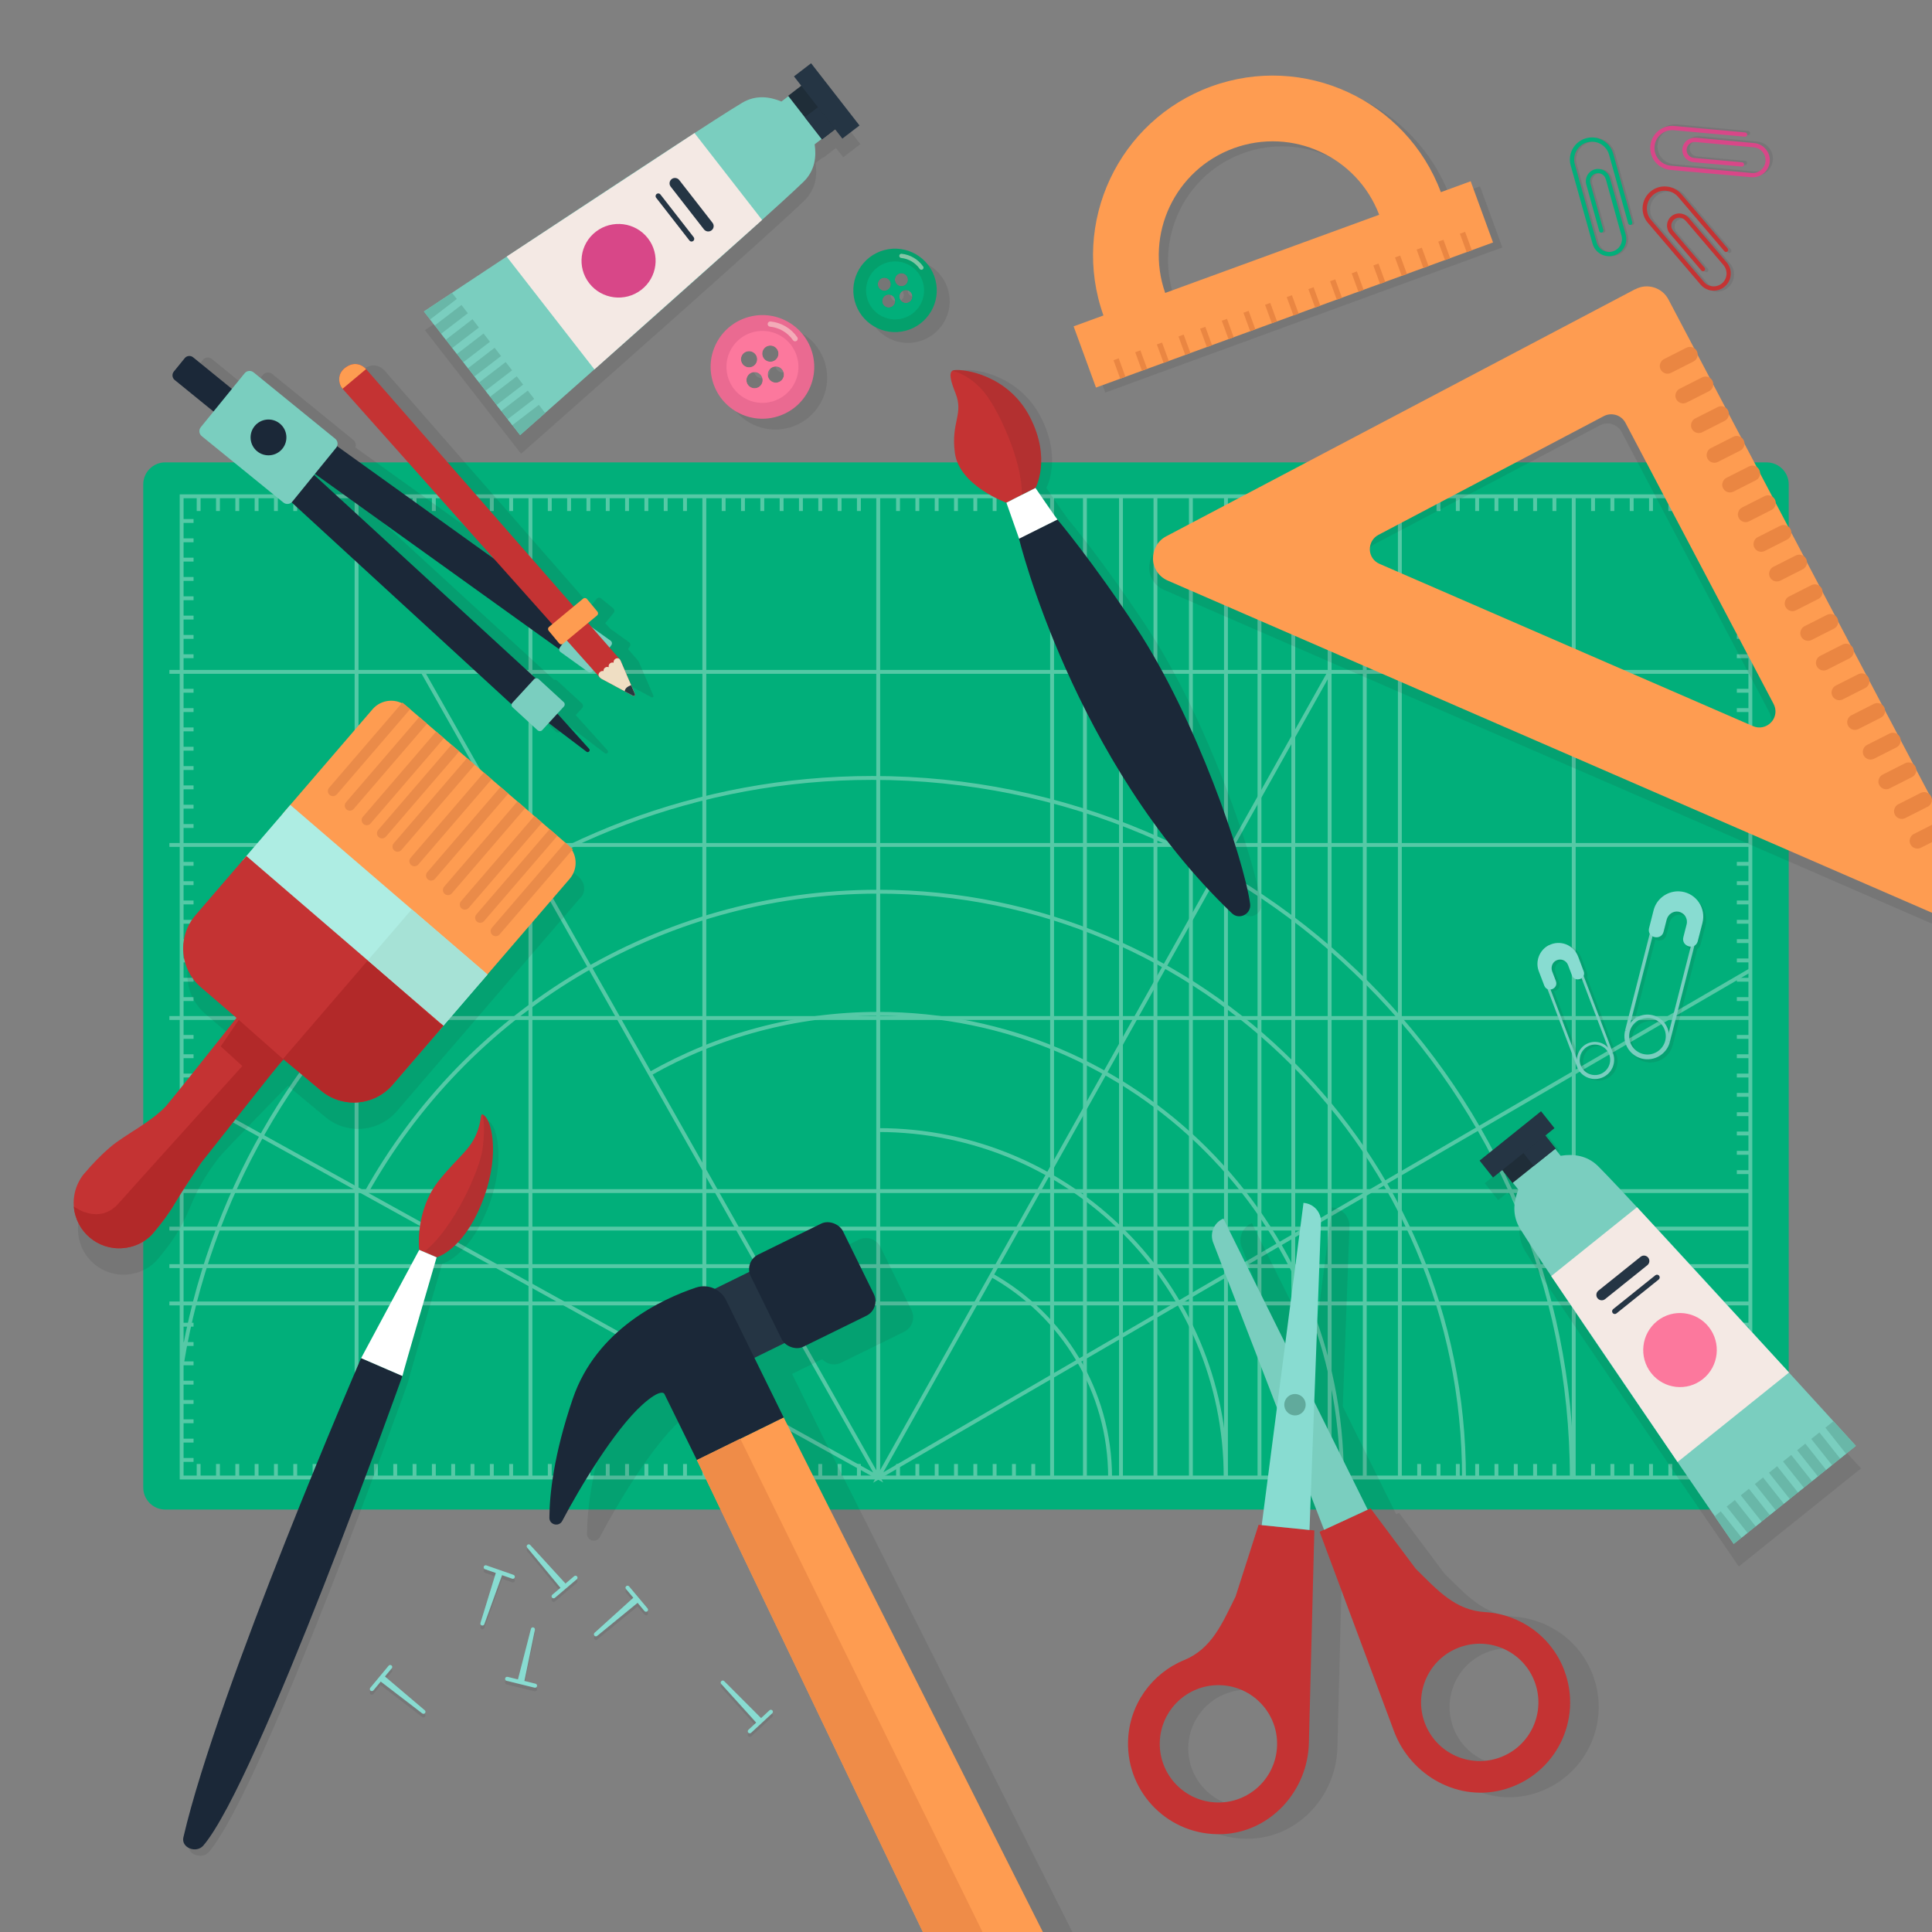 <?xml version="1.0" encoding="UTF-8"?>
<svg xmlns="http://www.w3.org/2000/svg" xmlns:xlink="http://www.w3.org/1999/xlink" id="OBJECTS" viewBox="0 0 500 500" width="812" height="812"><rect x="0" y="0" width="500" height="500" fill="#808080" stroke="none"/><defs><style>.cls-1{fill:#efdec3;}.cls-1,.cls-2,.cls-3,.cls-4,.cls-5,.cls-6,.cls-7,.cls-8,.cls-9,.cls-10,.cls-11,.cls-12,.cls-13,.cls-14,.cls-15,.cls-16,.cls-17,.cls-18,.cls-19,.cls-20,.cls-21,.cls-22,.cls-23,.cls-24,.cls-25,.cls-26,.cls-27,.cls-28,.cls-29,.cls-30,.cls-31{stroke-width:0px;}.cls-32{clip-path:url(#clippath);}.cls-2,.cls-33,.cls-34,.cls-35{fill:none;}.cls-36,.cls-12,.cls-17,.cls-24{opacity:.1;}.cls-3{fill:#b22929;}.cls-4{fill:#ea6a91;}.cls-5{fill:#fc789d;}.cls-33{stroke-width:1.35px;}.cls-33,.cls-35{opacity:.51;stroke:#fbe9de;stroke-linecap:round;stroke-linejoin:round;}.cls-6,.cls-12{fill:#232325;}.cls-7{fill:#f4e9e4;}.cls-34{stroke:#fff;stroke-miterlimit:10;}.cls-8{fill:#c43333;}.cls-9{fill:#04a06c;}.cls-10{fill:#a6e2d6;}.cls-11{fill:#d84788;}.cls-13{fill:#88dcd1;}.cls-14{fill:#716e6e;}.cls-15{fill:#61aa9c;}.cls-16{fill:#ea8642;}.cls-17,.cls-22{fill:#262728;}.cls-18{fill:#ea8b49;}.cls-19{fill:#ef8c48;}.cls-20{fill:#69b7a8;}.cls-21{fill:#01af7a;}.cls-22{opacity:.12;}.cls-37{opacity:.33;}.cls-23{fill:#fe9c51;}.cls-24{fill:#1b1b1c;}.cls-25{fill:#1f2d38;}.cls-26{fill:#2a3a40;}.cls-27{fill:#253544;}.cls-28{fill:#7acebf;}.cls-29{fill:#aeede3;}.cls-30{fill:#fff;}.cls-31{fill:#1b2838;}.cls-35{stroke-width:1.09px;}</style><clipPath id="clippath"><rect class="cls-2" width="500" height="500"/></clipPath></defs><g class="cls-32"><path class="cls-12" d="M109.95,85.43l4.47,5.75h0l.5.64,3.54,4.55.04.05h0l5.22,6.71.52.67h0l1.66,2.14h0l1.21,1.55h0l1.66,2.14h0l1.21,1.55h0l1.66,2.14h0l1.21,1.55h0l2,2.57s.07-.06.13-.11c.1-.09.28-.25.5-.44.27-.24.63-.56,1.08-.95.02-.02.03-.03.05-.05,1.11-.98,2.71-2.39,4.69-4.14,0,0,.01-.01.02-.02h0c3.34-2.95,7.76-6.86,12.76-11.29h0s.02-.02.02-.02c13.69-12.12,31.63-28.05,43.32-38.62l.04-.04h0c5-4.52,8.86-8.06,10.73-9.88,2.99-2.91,3.34-6.57,2.87-9.69l1.82-1.4.08.11,3.39-2.61,1.88,2.41,4.43-3.4-12.52-16.1-4.43,3.4,1.88,2.42-3.39,2.61.08.1-1.81,1.39c-2.92-1.24-6.58-1.82-10.17.33-2.24,1.34-6.66,4.16-12.33,7.83h0s-.02,0-.02,0c-13.24,8.58-33.32,21.83-48.58,31.95h-.01c-5.54,3.68-10.43,6.93-14.15,9.39h0c-1.43.95-2.71,1.8-3.8,2.53-1.42.95-2.46,1.64-3.01,2-.28.19-.45.3-.45.3Z"/><path class="cls-28" d="M207.96,47.04c2.99-2.91,3.34-6.57,2.87-9.69l2.23-1.71-8.61-11.06-2.22,1.7c-2.92-1.24-6.58-1.82-10.17.33-11.69,6.98-82.35,54-82.35,54l24.89,31.99s63.61-56.08,73.36-65.56Z"/><path class="cls-20" d="M116.98,75.79c-4.2,2.79-7.26,4.83-7.26,4.83l24.89,31.99s2.46-2.16,6.48-5.72l-24.1-31.1Z"/><polygon class="cls-28" points="112.52 84.22 111.32 82.67 118.84 76.9 120.05 78.45 112.52 84.22"/><polygon class="cls-28" points="115.39 87.91 114.18 86.36 121.71 80.58 122.91 82.13 115.39 87.91"/><polygon class="cls-28" points="118.26 91.6 117.05 90.05 124.58 84.27 125.78 85.82 118.26 91.6"/><polygon class="cls-28" points="121.13 95.29 119.92 93.73 127.44 87.96 128.65 89.51 121.13 95.29"/><polygon class="cls-28" points="124 98.97 122.79 97.42 130.31 91.65 131.52 93.2 124 98.97"/><polygon class="cls-28" points="126.86 102.66 125.66 101.11 133.18 95.33 134.39 96.88 126.86 102.66"/><polygon class="cls-28" points="129.73 106.35 128.53 104.8 136.05 99.02 137.26 100.57 129.73 106.35"/><polygon class="cls-28" points="132.6 110.03 131.4 108.48 138.92 102.71 140.12 104.26 132.6 110.03"/><polygon class="cls-7" points="179.74 34.44 197.23 56.92 153.84 95.6 131.12 66.4 179.74 34.44"/><path class="cls-11" d="M167.67,61.66c-3.24-4.16-9.26-4.93-13.45-1.71-4.19,3.22-4.96,9.2-1.72,13.36,3.24,4.16,9.26,4.93,13.45,1.71,4.19-3.22,4.96-9.2,1.72-13.36Z"/><path class="cls-27" d="M173.3,47.7c-.09-.5.09-1.02.52-1.35.61-.47,1.49-.36,1.97.25l8.61,11.06c.48.61.36,1.49-.25,1.95-.61.47-1.49.36-1.97-.25l-8.61-11.06c-.14-.18-.23-.39-.27-.6Z"/><path class="cls-27" d="M169.68,50.88c-.05-.25.05-.51.26-.68.31-.24.75-.18.98.13l8.61,11.06c.23.3.18.74-.13.98-.31.24-.75.18-.98-.13l-8.61-11.06c-.07-.09-.12-.19-.14-.3Z"/><polygon class="cls-25" points="212.73 36.06 203.97 24.8 208.4 21.39 217.17 32.66 212.73 36.06"/><polygon class="cls-27" points="208.29 30.35 212.73 36.06 216.16 33.43 211.72 27.72 208.29 30.35"/><polygon class="cls-27" points="218 35.87 205.48 19.77 209.91 16.37 222.44 32.47 218 35.87"/><path class="cls-21" d="M42.76,119.67h414.47c3.14,0,5.69,2.55,5.69,5.69v259.62c0,3.14-2.55,5.69-5.69,5.69H42.76c-3.14,0-5.69-2.55-5.69-5.69V125.35c0-3.14,2.55-5.69,5.69-5.69Z"/><g class="cls-37"><rect class="cls-34" x="47.01" y="128.44" width="405.98" height="253.94"/><line class="cls-34" x1="92.28" y1="128.44" x2="92.28" y2="382.38"/><line class="cls-34" x1="137.28" y1="128.44" x2="137.28" y2="382.38"/><line class="cls-34" x1="182.28" y1="128.44" x2="182.28" y2="382.38"/><line class="cls-34" x1="227.28" y1="128.44" x2="227.28" y2="382.38"/><line class="cls-34" x1="272.28" y1="128.44" x2="272.28" y2="382.38"/><line class="cls-34" x1="280.78" y1="128.44" x2="280.78" y2="382.38"/><line class="cls-34" x1="299.03" y1="128.44" x2="299.03" y2="382.38"/><line class="cls-34" x1="290.11" y1="128.44" x2="290.11" y2="382.38"/><line class="cls-34" x1="308.2" y1="128.44" x2="308.2" y2="382.38"/><line class="cls-34" x1="334.7" y1="128.44" x2="334.7" y2="382.38"/><line class="cls-34" x1="317.28" y1="128.44" x2="317.28" y2="382.38"/><line class="cls-34" x1="344.11" y1="128.44" x2="344.11" y2="382.38"/><line class="cls-34" x1="353.2" y1="128.44" x2="353.2" y2="382.38"/><line class="cls-34" x1="325.95" y1="128.44" x2="325.95" y2="382.38"/><line class="cls-34" x1="362.28" y1="128.44" x2="362.28" y2="382.38"/><line class="cls-34" x1="407.28" y1="128.44" x2="407.28" y2="382.38"/><line class="cls-34" x1="452.99" y1="173.88" x2="43.84" y2="173.88"/><line class="cls-34" x1="452.99" y1="218.67" x2="43.84" y2="218.67"/><line class="cls-34" x1="452.74" y1="263.46" x2="43.84" y2="263.46"/><line class="cls-34" x1="452.74" y1="308.25" x2="43.84" y2="308.25"/><line class="cls-34" x1="452.74" y1="327.67" x2="43.84" y2="327.67"/><line class="cls-34" x1="452.74" y1="337.33" x2="43.84" y2="337.33"/><line class="cls-34" x1="452.74" y1="317.96" x2="43.84" y2="317.96"/><line class="cls-34" x1="51.41" y1="128.75" x2="51.41" y2="132.25"/><line class="cls-34" x1="56.41" y1="128.75" x2="56.41" y2="132.25"/><line class="cls-34" x1="61.41" y1="128.75" x2="61.41" y2="132.25"/><line class="cls-34" x1="66.41" y1="128.75" x2="66.41" y2="132.25"/><line class="cls-34" x1="71.41" y1="128.75" x2="71.41" y2="132.25"/><line class="cls-34" x1="76.41" y1="128.75" x2="76.41" y2="132.25"/><line class="cls-34" x1="81.41" y1="128.75" x2="81.41" y2="132.25"/><line class="cls-34" x1="86.41" y1="128.75" x2="86.41" y2="132.25"/><line class="cls-34" x1="97.28" y1="128.75" x2="97.28" y2="132.25"/><line class="cls-34" x1="102.28" y1="128.75" x2="102.28" y2="132.25"/><line class="cls-34" x1="107.28" y1="128.75" x2="107.28" y2="132.25"/><line class="cls-34" x1="112.28" y1="128.75" x2="112.28" y2="132.25"/><line class="cls-34" x1="117.28" y1="128.75" x2="117.28" y2="132.25"/><line class="cls-34" x1="122.28" y1="128.75" x2="122.28" y2="132.25"/><line class="cls-34" x1="127.28" y1="128.75" x2="127.28" y2="132.25"/><line class="cls-34" x1="132.28" y1="128.75" x2="132.28" y2="132.25"/><line class="cls-34" x1="142.28" y1="128.75" x2="142.28" y2="132.25"/><line class="cls-34" x1="147.28" y1="128.75" x2="147.28" y2="132.25"/><line class="cls-34" x1="152.28" y1="128.75" x2="152.28" y2="132.25"/><line class="cls-34" x1="157.28" y1="128.75" x2="157.28" y2="132.25"/><line class="cls-34" x1="162.28" y1="128.75" x2="162.28" y2="132.25"/><line class="cls-34" x1="167.28" y1="128.75" x2="167.28" y2="132.25"/><line class="cls-34" x1="172.28" y1="128.75" x2="172.28" y2="132.25"/><line class="cls-34" x1="177.28" y1="128.75" x2="177.28" y2="132.25"/><line class="cls-34" x1="187.28" y1="128.75" x2="187.28" y2="132.25"/><line class="cls-34" x1="192.28" y1="128.75" x2="192.28" y2="132.25"/><line class="cls-34" x1="197.28" y1="128.75" x2="197.28" y2="132.25"/><line class="cls-34" x1="202.28" y1="128.75" x2="202.28" y2="132.25"/><line class="cls-34" x1="207.28" y1="128.75" x2="207.28" y2="132.25"/><line class="cls-34" x1="212.28" y1="128.75" x2="212.28" y2="132.25"/><line class="cls-34" x1="217.28" y1="128.75" x2="217.28" y2="132.25"/><line class="cls-34" x1="222.28" y1="128.75" x2="222.28" y2="132.25"/><line class="cls-34" x1="232.41" y1="128.75" x2="232.41" y2="132.25"/><line class="cls-34" x1="237.41" y1="128.75" x2="237.41" y2="132.25"/><line class="cls-34" x1="242.41" y1="128.75" x2="242.41" y2="132.25"/><line class="cls-34" x1="247.41" y1="128.75" x2="247.41" y2="132.25"/><line class="cls-34" x1="252.41" y1="128.75" x2="252.41" y2="132.25"/><line class="cls-34" x1="257.41" y1="128.75" x2="257.41" y2="132.25"/><line class="cls-34" x1="262.41" y1="128.75" x2="262.41" y2="132.25"/><line class="cls-34" x1="267.41" y1="128.75" x2="267.41" y2="132.25"/><line class="cls-34" x1="367.28" y1="128.75" x2="367.28" y2="132.25"/><line class="cls-34" x1="372.28" y1="128.75" x2="372.28" y2="132.25"/><line class="cls-34" x1="377.28" y1="128.75" x2="377.28" y2="132.25"/><line class="cls-34" x1="382.28" y1="128.75" x2="382.28" y2="132.25"/><line class="cls-34" x1="387.28" y1="128.75" x2="387.28" y2="132.25"/><line class="cls-34" x1="392.28" y1="128.75" x2="392.28" y2="132.25"/><line class="cls-34" x1="397.28" y1="128.75" x2="397.28" y2="132.25"/><line class="cls-34" x1="402.28" y1="128.75" x2="402.28" y2="132.25"/><line class="cls-34" x1="412.28" y1="128.75" x2="412.28" y2="132.25"/><line class="cls-34" x1="417.28" y1="128.75" x2="417.28" y2="132.25"/><line class="cls-34" x1="422.28" y1="128.75" x2="422.28" y2="132.25"/><line class="cls-34" x1="427.28" y1="128.75" x2="427.28" y2="132.25"/><line class="cls-34" x1="432.28" y1="128.75" x2="432.28" y2="132.25"/><line class="cls-34" x1="437.28" y1="128.75" x2="437.28" y2="132.25"/><line class="cls-34" x1="442.28" y1="128.75" x2="442.28" y2="132.25"/><line class="cls-34" x1="447.28" y1="128.75" x2="447.28" y2="132.25"/><line class="cls-34" x1="46.59" y1="377.83" x2="50.09" y2="377.83"/><line class="cls-34" x1="46.59" y1="372.83" x2="50.09" y2="372.83"/><line class="cls-34" x1="46.59" y1="367.83" x2="50.09" y2="367.83"/><line class="cls-34" x1="46.59" y1="362.83" x2="50.09" y2="362.83"/><line class="cls-34" x1="46.59" y1="357.83" x2="50.09" y2="357.83"/><line class="cls-34" x1="46.59" y1="352.83" x2="50.09" y2="352.83"/><line class="cls-34" x1="46.59" y1="347.83" x2="50.09" y2="347.83"/><line class="cls-34" x1="46.59" y1="342.83" x2="50.09" y2="342.83"/><line class="cls-34" x1="46.59" y1="303.35" x2="50.09" y2="303.35"/><line class="cls-34" x1="46.59" y1="298.35" x2="50.09" y2="298.35"/><line class="cls-34" x1="46.59" y1="293.35" x2="50.09" y2="293.35"/><line class="cls-34" x1="46.59" y1="288.35" x2="50.09" y2="288.35"/><line class="cls-34" x1="46.59" y1="283.35" x2="50.09" y2="283.35"/><line class="cls-34" x1="46.59" y1="278.35" x2="50.09" y2="278.35"/><line class="cls-34" x1="46.59" y1="273.35" x2="50.09" y2="273.35"/><line class="cls-34" x1="46.59" y1="268.35" x2="50.09" y2="268.35"/><line class="cls-34" x1="46.59" y1="258.56" x2="50.09" y2="258.56"/><line class="cls-34" x1="46.59" y1="253.56" x2="50.09" y2="253.56"/><line class="cls-34" x1="46.59" y1="248.56" x2="50.09" y2="248.56"/><line class="cls-34" x1="46.59" y1="243.56" x2="50.09" y2="243.56"/><line class="cls-34" x1="46.59" y1="238.56" x2="50.09" y2="238.56"/><line class="cls-34" x1="46.59" y1="233.56" x2="50.09" y2="233.56"/><line class="cls-34" x1="46.59" y1="228.56" x2="50.09" y2="228.56"/><line class="cls-34" x1="46.59" y1="223.56" x2="50.09" y2="223.56"/><line class="cls-34" x1="46.59" y1="213.77" x2="50.09" y2="213.77"/><line class="cls-34" x1="46.59" y1="208.77" x2="50.09" y2="208.77"/><line class="cls-34" x1="46.59" y1="203.77" x2="50.09" y2="203.77"/><line class="cls-34" x1="46.59" y1="198.77" x2="50.09" y2="198.77"/><line class="cls-34" x1="46.59" y1="193.77" x2="50.09" y2="193.77"/><line class="cls-34" x1="46.59" y1="188.77" x2="50.09" y2="188.77"/><line class="cls-34" x1="46.59" y1="183.77" x2="50.09" y2="183.77"/><line class="cls-34" x1="46.59" y1="178.77" x2="50.09" y2="178.77"/><line class="cls-34" x1="46.59" y1="169.83" x2="50.09" y2="169.83"/><line class="cls-34" x1="46.59" y1="164.83" x2="50.09" y2="164.83"/><line class="cls-34" x1="46.59" y1="159.83" x2="50.09" y2="159.83"/><line class="cls-34" x1="46.59" y1="154.83" x2="50.09" y2="154.83"/><line class="cls-34" x1="46.59" y1="149.83" x2="50.09" y2="149.83"/><line class="cls-34" x1="46.59" y1="144.83" x2="50.09" y2="144.83"/><line class="cls-34" x1="46.59" y1="139.83" x2="50.09" y2="139.83"/><line class="cls-34" x1="46.59" y1="134.83" x2="50.09" y2="134.83"/><line class="cls-34" x1="449.49" y1="377.83" x2="452.99" y2="377.83"/><line class="cls-34" x1="449.49" y1="372.83" x2="452.99" y2="372.83"/><line class="cls-34" x1="449.49" y1="367.83" x2="452.99" y2="367.83"/><line class="cls-34" x1="449.49" y1="362.83" x2="452.99" y2="362.83"/><line class="cls-34" x1="449.49" y1="357.83" x2="452.99" y2="357.83"/><line class="cls-34" x1="449.49" y1="352.83" x2="452.99" y2="352.83"/><line class="cls-34" x1="449.49" y1="347.83" x2="452.99" y2="347.83"/><line class="cls-34" x1="449.49" y1="342.83" x2="452.99" y2="342.83"/><line class="cls-34" x1="449.49" y1="303.35" x2="452.99" y2="303.35"/><line class="cls-34" x1="449.49" y1="298.35" x2="452.99" y2="298.35"/><line class="cls-34" x1="449.49" y1="293.35" x2="452.99" y2="293.35"/><line class="cls-34" x1="449.49" y1="288.35" x2="452.99" y2="288.35"/><line class="cls-34" x1="449.49" y1="283.35" x2="452.99" y2="283.35"/><line class="cls-34" x1="449.49" y1="278.35" x2="452.99" y2="278.35"/><line class="cls-34" x1="449.49" y1="273.35" x2="452.99" y2="273.35"/><line class="cls-34" x1="449.49" y1="268.35" x2="452.99" y2="268.35"/><line class="cls-34" x1="449.49" y1="258.56" x2="452.99" y2="258.56"/><line class="cls-34" x1="449.49" y1="253.56" x2="452.99" y2="253.56"/><line class="cls-34" x1="449.49" y1="248.56" x2="452.99" y2="248.56"/><line class="cls-34" x1="449.49" y1="243.56" x2="452.99" y2="243.56"/><line class="cls-34" x1="449.49" y1="238.56" x2="452.99" y2="238.56"/><line class="cls-34" x1="449.49" y1="233.56" x2="452.99" y2="233.56"/><line class="cls-34" x1="449.49" y1="228.56" x2="452.99" y2="228.56"/><line class="cls-34" x1="449.49" y1="223.56" x2="452.99" y2="223.56"/><line class="cls-34" x1="449.49" y1="213.77" x2="452.99" y2="213.77"/><line class="cls-34" x1="449.49" y1="208.77" x2="452.99" y2="208.77"/><line class="cls-34" x1="449.49" y1="203.77" x2="452.99" y2="203.77"/><line class="cls-34" x1="449.49" y1="198.77" x2="452.99" y2="198.77"/><line class="cls-34" x1="449.49" y1="193.77" x2="452.99" y2="193.77"/><line class="cls-34" x1="449.49" y1="188.77" x2="452.99" y2="188.77"/><line class="cls-34" x1="449.49" y1="183.77" x2="452.99" y2="183.77"/><line class="cls-34" x1="449.49" y1="178.77" x2="452.99" y2="178.77"/><line class="cls-34" x1="449.49" y1="169.83" x2="452.99" y2="169.83"/><line class="cls-34" x1="449.49" y1="164.83" x2="452.99" y2="164.83"/><line class="cls-34" x1="449.49" y1="159.83" x2="452.99" y2="159.83"/><line class="cls-34" x1="449.49" y1="154.83" x2="452.99" y2="154.83"/><line class="cls-34" x1="449.49" y1="149.83" x2="452.99" y2="149.83"/><line class="cls-34" x1="449.49" y1="144.83" x2="452.99" y2="144.83"/><line class="cls-34" x1="449.49" y1="139.83" x2="452.99" y2="139.83"/><line class="cls-34" x1="449.49" y1="134.83" x2="452.99" y2="134.83"/><line class="cls-34" x1="51.41" y1="378.88" x2="51.41" y2="382.38"/><line class="cls-34" x1="56.41" y1="378.88" x2="56.41" y2="382.38"/><line class="cls-34" x1="61.41" y1="378.88" x2="61.41" y2="382.38"/><line class="cls-34" x1="66.41" y1="378.88" x2="66.41" y2="382.38"/><line class="cls-34" x1="71.41" y1="378.88" x2="71.41" y2="382.38"/><line class="cls-34" x1="76.41" y1="378.88" x2="76.41" y2="382.38"/><line class="cls-34" x1="81.41" y1="378.88" x2="81.41" y2="382.38"/><line class="cls-34" x1="86.41" y1="378.88" x2="86.41" y2="382.38"/><line class="cls-34" x1="97.28" y1="378.88" x2="97.28" y2="382.38"/><line class="cls-34" x1="102.28" y1="378.88" x2="102.28" y2="382.38"/><line class="cls-34" x1="107.28" y1="378.88" x2="107.28" y2="382.38"/><line class="cls-34" x1="112.28" y1="378.88" x2="112.28" y2="382.38"/><line class="cls-34" x1="117.28" y1="378.88" x2="117.28" y2="382.38"/><line class="cls-34" x1="122.28" y1="378.88" x2="122.28" y2="382.38"/><line class="cls-34" x1="127.28" y1="378.88" x2="127.28" y2="382.38"/><line class="cls-34" x1="132.28" y1="378.88" x2="132.28" y2="382.38"/><line class="cls-34" x1="142.28" y1="378.88" x2="142.28" y2="382.38"/><line class="cls-34" x1="147.28" y1="378.88" x2="147.28" y2="382.38"/><line class="cls-34" x1="152.28" y1="378.88" x2="152.28" y2="382.38"/><line class="cls-34" x1="157.28" y1="378.88" x2="157.28" y2="382.38"/><line class="cls-34" x1="162.28" y1="378.88" x2="162.28" y2="382.38"/><line class="cls-34" x1="167.28" y1="378.88" x2="167.28" y2="382.38"/><line class="cls-34" x1="172.28" y1="378.88" x2="172.28" y2="382.38"/><line class="cls-34" x1="177.28" y1="378.88" x2="177.28" y2="382.38"/><line class="cls-34" x1="187.28" y1="378.88" x2="187.28" y2="382.38"/><line class="cls-34" x1="192.28" y1="378.88" x2="192.28" y2="382.38"/><line class="cls-34" x1="197.28" y1="378.88" x2="197.28" y2="382.38"/><line class="cls-34" x1="202.28" y1="378.88" x2="202.28" y2="382.38"/><line class="cls-34" x1="207.28" y1="378.88" x2="207.28" y2="382.38"/><line class="cls-34" x1="212.28" y1="378.88" x2="212.28" y2="382.38"/><line class="cls-34" x1="217.28" y1="378.88" x2="217.28" y2="382.38"/><line class="cls-34" x1="222.28" y1="378.88" x2="222.28" y2="382.38"/><line class="cls-34" x1="232.41" y1="378.88" x2="232.41" y2="382.38"/><line class="cls-34" x1="237.41" y1="378.88" x2="237.41" y2="382.38"/><line class="cls-34" x1="242.41" y1="378.88" x2="242.41" y2="382.38"/><line class="cls-34" x1="247.41" y1="378.88" x2="247.41" y2="382.38"/><line class="cls-34" x1="252.41" y1="378.88" x2="252.41" y2="382.38"/><line class="cls-34" x1="257.41" y1="378.88" x2="257.41" y2="382.38"/><line class="cls-34" x1="262.41" y1="378.88" x2="262.41" y2="382.38"/><line class="cls-34" x1="267.41" y1="378.88" x2="267.41" y2="382.38"/><line class="cls-34" x1="367.28" y1="378.88" x2="367.28" y2="382.38"/><line class="cls-34" x1="372.28" y1="378.88" x2="372.28" y2="382.38"/><line class="cls-34" x1="377.28" y1="378.88" x2="377.28" y2="382.38"/><line class="cls-34" x1="382.28" y1="378.88" x2="382.28" y2="382.38"/><line class="cls-34" x1="387.28" y1="378.88" x2="387.28" y2="382.38"/><line class="cls-34" x1="392.28" y1="378.88" x2="392.28" y2="382.38"/><line class="cls-34" x1="397.28" y1="378.88" x2="397.28" y2="382.38"/><line class="cls-34" x1="402.28" y1="378.88" x2="402.28" y2="382.38"/><line class="cls-34" x1="412.28" y1="378.88" x2="412.28" y2="382.38"/><line class="cls-34" x1="417.28" y1="378.88" x2="417.28" y2="382.38"/><line class="cls-34" x1="422.28" y1="378.88" x2="422.28" y2="382.38"/><line class="cls-34" x1="427.28" y1="378.88" x2="427.28" y2="382.38"/><line class="cls-34" x1="432.28" y1="378.88" x2="432.28" y2="382.38"/><line class="cls-34" x1="437.28" y1="378.88" x2="437.28" y2="382.38"/><line class="cls-34" x1="442.28" y1="378.88" x2="442.28" y2="382.38"/><line class="cls-34" x1="447.28" y1="378.88" x2="447.28" y2="382.38"/><path class="cls-34" d="M256.53,329.97c18.35,10.26,30.76,29.88,30.76,52.4"/><path class="cls-34" d="M227.28,292.46c49.66,0,89.92,40.26,89.92,89.92"/><path class="cls-34" d="M168.21,277.9c17.44-9.88,37.59-15.52,59.07-15.52,66.27,0,120,53.73,120,120"/><path class="cls-34" d="M94.63,308.92c25.86-46.6,75.57-78.15,132.65-78.15,83.73,0,151.6,67.88,151.6,151.6"/><path class="cls-34" d="M47.09,352.88c14.08-85.96,88.71-151.55,178.65-151.55,99.99,0,181.04,81.06,181.04,181.04"/><polyline class="cls-34" points="109.41 173.88 227.28 382.38 47.01 282.55"/><polyline class="cls-34" points="452.99 251.09 227.28 382.38 344.11 173.88"/></g><path class="cls-12" d="M150.22,232.37c1.43-1.42,1.25-3.94-.39-5.36l-.44-.38h0s-1.51-1.3-1.51-1.3l-.49-.42-2.02-1.74-2-1.72-1.97-1.69-2-1.72-2.37-2.04-2-1.72-2.37-2.04-2-1.72-2.31-1.99-2-1.72-2.37-2.04-2-1.72-2.02-1.74-2-1.72-1.97-1.69-2-1.72-2.37-2.04-2-1.72-2.37-2.04-.75-.65-1.25-1.07-.03.03-.63-.54c-1.64-1.42-4.05-1.24-5.47.4l-1.11,1.29h0l-.46.54s-.02.02-.03.03l-21.28,24.74-1.99,2.32-9.39,10.91-1.01,1.18-12.15,14.13c-4.77,5.54-4.14,13.9,1.4,18.67l9.83,8.45.03.03s0,0,0,0l-.03-.03-13.88,15.72c-1.77,2.49-3.51,4.83-4.97,6.57-4.18,4.41-10.6,7.33-14.54,10.71-2.24,1.92-4.46,4.21-6.56,6.69l-.09.1-.09.1s-2.99,3.32-2.58,8.38c.54,6.49,6.22,11.31,12.71,10.77,5.25-.43,7.85-3.92,7.85-3.92,2.19-2.58,4.18-5.25,5.69-7.87.19-.32.38-.67.57-1.03,1.1-2.04,2.09-4.45,3.15-6.92,1.45-3.06,3.43-6.65,6.58-10.67,2.89-3.28,16.64-17.39,17.73-18.42l9.55,7.94c5.54,4.77,13.9,4.14,18.67-1.4l12.15-14.13,1.01-1.18,9.39-10.91,1.99-2.32,21.28-24.74s.05-.08.08-.11l1.58-1.83Z"/><path class="cls-23" d="M85.07,195.59h54.57c3.51,0,6.36,2.85,6.36,6.36v35.69h-67.3v-35.69c0-3.51,2.85-6.36,6.36-6.36Z" transform="translate(168.44 -20.87) rotate(40.7)"/><rect class="cls-29" x="60.79" y="227.95" width="67.3" height="19" transform="translate(177.69 -4.15) rotate(40.7)"/><path class="cls-8" d="M44.71,239.43h67.3v20.19c0,7.31-5.93,13.24-13.24,13.24h-40.82c-7.31,0-13.24-5.93-13.24-13.24v-20.19h0Z" transform="translate(186 10.86) rotate(40.7)"/><path class="cls-18" d="M85.31,205.73c.55.47,1.38.41,1.86-.14l18.97-22.06-2-1.72-18.97,22.06c-.47.55-.41,1.38.14,1.86Z"/><path class="cls-18" d="M89.68,209.49c.55.47,1.38.41,1.86-.14l18.97-22.06-2-1.72-18.97,22.06c-.47.55-.41,1.38.14,1.86Z"/><path class="cls-18" d="M94.05,213.25c.55.47,1.38.41,1.86-.14l18.97-22.06-2-1.72-18.97,22.06c-.47.55-.41,1.38.14,1.86Z"/><path class="cls-18" d="M98.01,216.66c.55.47,1.38.41,1.86-.14l18.97-22.06-2-1.72-18.97,22.06c-.47.55-.41,1.38.14,1.86Z"/><path class="cls-18" d="M102.03,220.11c.55.47,1.38.41,1.86-.14l18.97-22.06-2-1.72-18.97,22.06c-.47.55-.41,1.38.14,1.86Z"/><path class="cls-18" d="M106.4,223.87c.55.47,1.38.41,1.86-.14l18.97-22.06-2-1.72-18.97,22.06c-.47.55-.41,1.38.14,1.86Z"/><path class="cls-18" d="M110.71,227.58c.55.47,1.38.41,1.86-.14l18.97-22.06-2-1.72-18.97,22.06c-.47.55-.41,1.38.14,1.86Z"/><path class="cls-18" d="M115.08,231.34c.55.47,1.38.41,1.86-.14l18.97-22.06-2-1.72-18.97,22.06c-.47.55-.41,1.38.14,1.86Z"/><path class="cls-18" d="M119.45,235.1c.55.47,1.38.41,1.86-.14l18.97-22.06-2-1.72-18.97,22.06c-.47.55-.41,1.38.14,1.86Z"/><path class="cls-18" d="M123.42,238.51c.55.47,1.38.41,1.86-.14l18.97-22.06-2-1.72-18.97,22.06c-.47.55-.41,1.38.14,1.86Z"/><path class="cls-18" d="M127.43,241.97c.55.47,1.38.41,1.86-.14l18.97-22.06-2-1.72-18.97,22.06c-.47.55-.41,1.38.14,1.86Z"/><path class="cls-8" d="M39.66,319.11c2.19-2.58,4.18-5.25,5.69-7.87,2.56-4.23,13.82-21.73,23.09-31.88,6.91-8.02,12.94-11.39,12.94-11.39l-14.14-12.17s-18.95,24.07-24.28,30.46c-4.18,4.41-10.6,7.33-14.54,10.71-2.25,1.92-4.46,4.21-6.56,6.69l-.09.1-.09.1s-2.99,3.32-2.58,8.38c.54,6.49,6.22,11.31,12.71,10.77,5.25-.43,7.85-3.92,7.85-3.92Z"/><path class="cls-3" d="M19.1,312.25c.54,6.49,6.22,11.31,12.71,10.77,5.25-.43,7.85-3.92,7.85-3.92,2.19-2.58,4.18-5.25,5.69-7.87,2.56-4.23,3.42-5.44,6.68-10.3,1.73-2.01,19.81-25.3,21.34-26.75l-11.57-10.23-4.68,6.85,5.6,5.09s-30.54,33.82-31.91,35.42c-5.15,5.98-11.71.93-11.71.93Z"/><path class="cls-3" d="M114.77,265.42l-13.17,15.31c-4.77,5.54-13.13,6.17-18.67,1.4l-9.7-8.06,21.95-25.52,18.1,15.92"/><rect class="cls-10" x="97.73" y="241.65" width="25.85" height="17.45" transform="translate(190.05 -11.6) rotate(40.7)"/><path class="cls-12" d="M204.07,110.72c7.16-1.89,11.44-9.22,9.55-16.38-1.89-7.16-9.22-11.44-16.38-9.55-7.16,1.89-11.44,9.22-9.55,16.38,1.89,7.16,9.22,11.44,16.38,9.55ZM195.2,95.08c.07-.2.18-.39.31-.56.27-.37.66-.66,1.15-.78.84-.22,1.7.1,2.2.75.17.22.29.47.37.75.04.14.06.28.07.42.02.28-.03.55-.11.81-.22.64-.75,1.16-1.45,1.34-.28.07-.56.09-.83.05-.41-.06-.78-.23-1.09-.5-.31-.27-.54-.63-.65-1.05-.04-.14-.06-.28-.07-.42-.02-.28.03-.55.11-.81ZM204.66,101.77c-1.12.3-2.28-.38-2.57-1.5-.3-1.12.38-2.28,1.5-2.57.28-.07.56-.09.83-.05.27.04.53.13.76.27.23.14.44.32.61.53.17.22.29.47.37.75.04.14.06.28.07.42.05.98-.58,1.89-1.57,2.15ZM196.58,101.72c-.04-.14-.06-.28-.07-.42-.02-.28.03-.55.11-.81.09-.26.23-.49.41-.69.09-.1.19-.2.3-.28.22-.17.47-.29.75-.37.14-.04.28-.06.42-.07.98-.05,1.89.58,2.15,1.57.04.14.06.28.07.42.02.28-.03.55-.11.81-.22.64-.75,1.16-1.45,1.34-.84.22-1.7-.1-2.2-.75-.17-.22-.29-.47-.37-.75ZM202.16,92.29c.28-.07.56-.09.83-.05.41.06.78.23,1.09.5.31.27.54.63.65,1.05.3,1.12-.38,2.28-1.5,2.57-1.12.3-2.28-.38-2.57-1.5-.07-.28-.09-.56-.05-.83.12-.81.71-1.52,1.55-1.74Z"/><path class="cls-4" d="M210.28,91.54c-1.89-7.16-9.22-11.44-16.38-9.55-7.16,1.89-11.44,9.22-9.55,16.38,1.89,7.16,9.22,11.44,16.38,9.55,7.16-1.89,11.44-9.22,9.55-16.38ZM191.82,93.51c-.3-1.12.38-2.28,1.5-2.57,1.12-.3,2.28.38,2.57,1.5.3,1.12-.38,2.28-1.5,2.57-1.12.3-2.28-.38-2.57-1.5ZM197.33,92.06c-.3-1.12.38-2.28,1.5-2.57,1.12-.3,2.28.38,2.57,1.5.3,1.12-.38,2.28-1.5,2.57-1.12.3-2.28-.38-2.57-1.5ZM193.24,98.92c-.3-1.12.38-2.28,1.5-2.57,1.12-.3,2.28.38,2.57,1.5.3,1.12-.38,2.28-1.5,2.57-1.12.3-2.28-.38-2.57-1.5ZM198.75,97.47c-.3-1.12.38-2.28,1.5-2.57,1.12-.3,2.28.38,2.57,1.5.3,1.12-.38,2.28-1.5,2.57-1.12.3-2.28-.38-2.57-1.5Z"/><path class="cls-5" d="M206.33,92.58c-1.31-4.98-6.41-7.95-11.38-6.64-4.98,1.31-7.95,6.41-6.64,11.38,1.31,4.98,6.41,7.95,11.38,6.64,4.98-1.31,7.95-6.41,6.64-11.38ZM191.82,93.51c-.3-1.12.38-2.28,1.5-2.57,1.12-.3,2.28.38,2.57,1.5.3,1.12-.38,2.28-1.5,2.57-1.12.3-2.28-.38-2.57-1.5ZM197.33,92.06c-.3-1.12.38-2.28,1.5-2.57,1.12-.3,2.28.38,2.57,1.5.3,1.12-.38,2.28-1.5,2.57-1.12.3-2.28-.38-2.57-1.5ZM193.24,98.92c-.3-1.12.38-2.28,1.5-2.57,1.12-.3,2.28.38,2.57,1.5.3,1.12-.38,2.28-1.5,2.57-1.12.3-2.28-.38-2.57-1.5ZM198.75,97.47c-.3-1.12.38-2.28,1.5-2.57,1.12-.3,2.28.38,2.57,1.5.3,1.12-.38,2.28-1.5,2.57-1.12.3-2.28-.38-2.57-1.5Z"/><path class="cls-33" d="M199.35,83.87c2.59.26,4.95,1.65,6.43,3.79"/><path class="cls-12" d="M237.73,88.39c5.76-1.52,9.21-7.42,7.69-13.19-1.52-5.76-7.42-9.21-13.19-7.69-5.76,1.52-9.21,7.42-7.69,13.19,1.52,5.76,7.42,9.21,13.19,7.69ZM231.16,75.02c.17-.13.38-.24.6-.3.91-.24,1.83.3,2.07,1.21.06.23.07.45.04.67-.06.44-.29.83-.64,1.1-.17.13-.38.24-.6.3-.45.12-.91.04-1.29-.17-.19-.11-.35-.25-.49-.43-.13-.17-.24-.38-.3-.6-.03-.11-.05-.23-.05-.34-.03-.56.22-1.1.66-1.43ZM234.46,79.43c.25.22.43.5.52.84.03.11.05.23.05.34.01.22-.02.45-.09.65-.18.51-.6.93-1.17,1.08-.91.24-1.83-.3-2.07-1.21s.3-1.83,1.21-2.07c.57-.15,1.14,0,1.55.36ZM236.14,79.97c-.03-.11-.05-.23-.05-.34,0-.11,0-.22.01-.33.06-.44.29-.83.64-1.1.17-.13.38-.24.6-.3.57-.15,1.14,0,1.55.36.25.22.43.5.52.84.06.22.07.44.04.66-.02.11-.04.23-.08.33-.07.21-.18.4-.33.56-.14.16-.32.3-.52.4-.1.05-.21.09-.32.12-.57.15-1.14,0-1.55-.36-.25-.22-.43-.5-.52-.84ZM235.59,73.85c.17-.13.38-.24.6-.3.23-.06.45-.07.67-.04.22.03.43.1.61.21.37.22.67.58.79,1.03.06.23.07.45.04.67-.05.33-.19.63-.4.88-.14.16-.32.3-.52.4-.1.05-.21.09-.32.12-.91.24-1.83-.3-2.07-1.21-.03-.11-.05-.23-.05-.34-.03-.56.22-1.1.66-1.43Z"/><path class="cls-9" d="M242.08,72.4c-1.52-5.76-7.42-9.21-13.19-7.69-5.76,1.52-9.21,7.42-7.69,13.19,1.52,5.76,7.42,9.21,13.19,7.69,5.76-1.52,9.21-7.42,7.69-13.19ZM227.22,73.99c-.24-.91.3-1.83,1.21-2.07.91-.24,1.83.3,2.07,1.21.24.91-.3,1.83-1.21,2.07-.91.24-1.83-.3-2.07-1.21ZM231.65,72.82c-.24-.91.3-1.83,1.21-2.07.91-.24,1.83.3,2.07,1.21.24.91-.3,1.83-1.21,2.07-.91.24-1.83-.3-2.07-1.21ZM228.36,78.34c-.24-.91.3-1.83,1.21-2.07s1.83.3,2.07,1.21c.24.91-.3,1.83-1.21,2.07s-1.83-.3-2.07-1.21ZM232.8,77.17c-.24-.91.3-1.83,1.21-2.07.91-.24,1.83.3,2.07,1.21s-.3,1.83-1.21,2.07c-.91.24-1.83-.3-2.07-1.21Z"/><path class="cls-21" d="M238.9,73.24c-1.06-4.01-5.16-6.4-9.17-5.34s-6.4,5.16-5.34,9.17c1.06,4.01,5.16,6.4,9.17,5.34s6.4-5.16,5.34-9.17ZM227.22,73.99c-.24-.91.3-1.83,1.21-2.07.91-.24,1.83.3,2.07,1.21s-.3,1.83-1.21,2.07c-.91.24-1.83-.3-2.07-1.21ZM231.65,72.82c-.24-.91.3-1.83,1.21-2.07.91-.24,1.83.3,2.07,1.21.24.91-.3,1.83-1.21,2.07-.91.24-1.83-.3-2.07-1.21ZM228.36,78.34c-.24-.91.3-1.83,1.21-2.07.91-.24,1.83.3,2.07,1.21.24.91-.3,1.83-1.21,2.07-.91.24-1.83-.3-2.07-1.21ZM232.8,77.17c-.24-.91.3-1.83,1.21-2.07.91-.24,1.83.3,2.07,1.21s-.3,1.83-1.21,2.07c-.91.24-1.83-.3-2.07-1.21Z"/><path class="cls-35" d="M233.28,66.22c2.08.21,3.98,1.33,5.18,3.05"/><path class="cls-12" d="M410.7,252.94c.14-.31.18-.67.06-1.09-.03-.1-1.41-3.73-1.44-3.83-.01-.03-.02-.07-.04-.1-1.14-2.99-4.64-4.4-7.57-2.89-2.17,1.11-3.35,3.63-2.81,6.01.07.3.16.59.27.86.01.03,1.37,3.61,1.39,3.64.18.43.48.7.81.84l7.64,20.08c.97,2.56,3.85,3.85,6.41,2.88,2.56-.97,3.86-3.85,2.88-6.41l-7.6-19.98ZM415.05,278.37c-2.03.77-4.32-.25-5.09-2.29-.77-2.03.25-4.32,2.29-5.09,2.03-.77,4.32.25,5.09,2.29s-.25,4.32-2.29,5.09ZM402.16,256.48c.95-.11,1.82-1.01,1.37-2.18l-.95-2.49c-.41-1.08.01-2.34,1.05-2.85,1.19-.59,2.59-.01,3.05,1.19l1.02,2.68c.44,1.16,1.7,1.26,2.48.73l6.81,17.9c-1.25-1.29-3.2-1.79-4.99-1.11-1.79.68-2.91,2.35-2.99,4.15l-6.85-18.01Z"/><path class="cls-28" d="M414.53,278.93c-2.56.97-5.44-.32-6.41-2.88l.66-.25c.84,2.2,3.31,3.31,5.51,2.47,2.2-.84,3.31-3.31,2.47-5.51l.66-.25c.97,2.56-.32,5.44-2.88,6.41Z"/><rect class="cls-28" x="404.07" y="253.98" width=".7" height="22.68" transform="translate(-67.88 161) rotate(-20.81)"/><rect class="cls-28" x="412.7" y="250.69" width=".7" height="22.68" transform="translate(-66.16 163.89) rotate(-20.82)"/><path class="cls-28" d="M414.42,278.63c-2.4.91-5.09-.3-6-2.69-.91-2.4.3-5.09,2.69-6,2.4-.91,5.09.3,6,2.69.91,2.4-.3,5.09-2.69,6ZM411.37,270.59c-2.03.77-3.06,3.06-2.29,5.09.77,2.03,3.06,3.06,5.09,2.29,2.03-.77,3.06-3.06,2.29-5.09-.77-2.03-3.06-3.06-5.09-2.29Z"/><path class="cls-13" d="M400.83,244.62c-2.17,1.11-3.35,3.63-2.81,6.01.07.3.16.59.27.86.01.03,1.37,3.61,1.39,3.64.82,1.92,3.72.71,2.98-1.23l-.95-2.49c-.41-1.08.01-2.34,1.05-2.85,1.19-.59,2.59-.01,3.05,1.19l1.02,2.68c.72,1.9,3.64.97,3.06-.97-.03-.1-1.41-3.73-1.44-3.83-.01-.03-.02-.07-.04-.1-1.14-2.99-4.64-4.4-7.57-2.89Z"/><path class="cls-12" d="M435.9,231.57c-2.9-.41-5.8,1.25-6.91,3.96-.14.34-.25.69-.33,1.03,0,.04-1.15,4.5-1.15,4.54-.12.55-.01,1.01.21,1.38l-6.39,25.03c-.82,3.19,1.12,6.46,4.31,7.27,3.19.82,6.46-1.12,7.27-4.31l6.36-24.9c.35-.2.65-.53.81-1.03.04-.11,1.2-4.64,1.23-4.76.01-.04.02-.08.03-.13.95-3.73-1.52-7.54-5.44-8.09ZM431.71,270.17c-.65,2.54-3.24,4.07-5.77,3.42-2.53-.65-4.07-3.24-3.42-5.77.65-2.54,3.24-4.07,5.77-3.42s4.07,3.24,3.42,5.77ZM432.63,268.12c-.34-2.14-1.91-3.97-4.14-4.54-2.23-.57-4.48.29-5.81,2l5.73-22.44c1.01.54,2.49.27,2.86-1.2l.79-3.11c.34-1.34,1.63-2.29,3-2.08,1.57.25,2.55,1.78,2.17,3.28l-.85,3.34c-.37,1.44.8,2.42,1.94,2.43l-5.7,22.31Z"/><path class="cls-28" d="M424.89,273.96c-3.19-.82-5.13-4.08-4.31-7.27l.82.21c-.7,2.74.96,5.54,3.7,6.24,2.74.7,5.54-.96,6.24-3.7l.82.21c-.82,3.19-4.08,5.13-7.27,4.31Z"/><rect class="cls-28" x="410.72" y="253.16" width="27.27" height=".85" transform="translate(73.69 602.02) rotate(-75.68)"/><rect class="cls-28" x="421.49" y="255.9" width="27.27" height=".85" transform="translate(79.13 614.52) rotate(-75.68)"/><path class="cls-28" d="M424.98,273.58c-2.99-.76-4.8-3.81-4.03-6.8.76-2.99,3.81-4.8,6.8-4.03,2.99.76,4.8,3.81,4.03,6.8s-3.81,4.8-6.8,4.03ZM427.54,263.57c-2.53-.65-5.12.89-5.77,3.42-.65,2.54.89,5.12,3.42,5.77,2.53.65,5.12-.89,5.77-3.42.65-2.54-.89-5.12-3.42-5.77Z"/><path class="cls-13" d="M435.15,230.74c-2.9-.41-5.8,1.25-6.91,3.96-.14.34-.25.69-.33,1.03,0,.04-1.15,4.5-1.15,4.54-.52,2.45,3.16,3.27,3.78.85l.79-3.11c.34-1.34,1.63-2.29,3-2.08,1.57.25,2.55,1.78,2.17,3.28l-.85,3.34c-.6,2.36,2.91,3.48,3.69,1.16.04-.11,1.2-4.65,1.23-4.76.01-.04.02-.08.03-.13.95-3.73-1.52-7.54-5.44-8.09Z"/><path class="cls-22" d="M158.75,157.47l-3.25-2.64c-.32-.26-.78-.21-1.04.11l-1.59,1.96-53.36-61.01s-2.17-2.59-5.21-.49c-2.48,1.71-1.89,4.4-.87,5.58.4.46,27.56,31.21,38.72,43.66l-40.18-28.84c.25-.68.07-1.46-.52-1.93l-21-17.08c-.74-.6-1.83-.49-2.44.25l-3.23,3.97-9.98-8.12c-.7-.57-1.73-.46-2.29.24l-2.71,3.34c-.57.7-.46,1.73.24,2.29l9.98,8.12-3.23,3.97c-.6.74-.49,1.83.25,2.44l21,17.08c.64.52,1.53.48,2.15-.02l56.99,52.33c-.04.27.03.56.25.76l6.45,5.93c.35.32.89.3,1.21-.05l1.66-1.81,9.79,7.42c.49.37,1.09-.28.68-.74l-8.22-9.12,1.66-1.81c.32-.35.3-.89-.05-1.21l-6.45-5.93c-.22-.2-.51-.25-.78-.19l-57.34-52.66.22-.27,63.24,45.4c0,.27.1.55.34.72l7.12,5.11c.38.28.92.19,1.19-.2l.15-.2c.79.89,1.37,1.53,1.69,1.88.02.02.04.03.06.05.11.1.21.2.3.27l6.1,3.27h0s2.14,1.15,2.14,1.15c.3.16.63-.15.48-.46l-.97-2.26s0,0,0,0l-2.57-5.99s0,0,0,0l-.18-.43c-.05-.13-.13-.25-.22-.35l-2.6-2.98.44-.61c.28-.38.19-.92-.2-1.19l-4.89-3.51-1.23-1.4,2.21-2.72c.26-.32.21-.78-.11-1.04Z"/><path class="cls-31" d="M151.79,194.54l-11.02-8.35,2.44-2.66,9.26,10.27c.41.45-.19,1.11-.68.74Z"/><rect class="cls-31" x="102.1" y="110.2" width="9.17" height="84.5" transform="translate(-77.76 127.92) rotate(-47.44)"/><rect class="cls-28" x="134.29" y="177.13" width="9.94" height="10.47" rx=".81" ry=".81" transform="translate(-89.25 161.6) rotate(-47.44)"/><rect class="cls-31" x="111.03" y="99.22" width="9.17" height="84.5" transform="translate(297.96 130.05) rotate(125.67)"/><rect class="cls-28" x="146.58" y="162.03" width="9.94" height="10.47" rx=".81" ry=".81" transform="translate(375.8 141.7) rotate(125.67)"/><path class="cls-31" d="M51.36,91h4.46c.86,0,1.55.69,1.55,1.55v17h-7.56v-17c0-.86.69-1.55,1.55-1.55Z" transform="translate(-58.02 78.59) rotate(-50.88)"/><path class="cls-28" d="M60.5,97.94h17.97c.91,0,1.65.74,1.65,1.65v27.24c0,.91-.74,1.65-1.65,1.65h-17.97c-.91,0-1.65-.74-1.65-1.65v-27.24c0-.91.74-1.65,1.65-1.65Z" transform="translate(-62.19 95.69) rotate(-50.88)"/><path class="cls-31" d="M72.41,109.61c1.98,1.61,2.29,4.53.67,6.52-1.61,1.98-4.53,2.29-6.52.67-1.98-1.61-2.29-4.53-.67-6.52,1.61-1.98,4.53-2.29,6.52-.67Z"/><path class="cls-8" d="M160.36,170.56l-65.62-75.04s-2.17-2.59-5.21-.49c-2.48,1.71-1.89,4.4-.87,5.58.84.98,62.66,70.37,66.57,74.72.16.18.45.34.67.45l7.92,4.28c.3.16.63-.15.48-.46l-3.72-8.69c-.05-.13-.13-.25-.22-.35Z"/><path class="cls-1" d="M164.31,179.6l-3.54-8.26c-.23-.53-.39-.95-.91-.98-.54-.04-1.02.37-1.06.91,0,.08,0,.16.01.24-.08-.03-.15-.04-.24-.05-.54-.04-1.02.37-1.06.91,0,.1,0,.2.03.3-.09-.04-.19-.06-.29-.07-.54-.04-1.02.37-1.06.91,0,.06,0,.12,0,.17-.06-.01-.11-.03-.17-.03-.54-.04-1.08.42-1.12.96-.03.46.44.82.68,1.02h0l8.24,4.42c.3.16.63-.15.48-.46Z"/><path class="cls-26" d="M163.34,177.34l.97,2.26c.15.31-.19.62-.48.46l-2.14-1.14s-.07-1.07,1.65-1.58Z"/><path class="cls-23" d="M94.74,95.52s-2.17-2.59-5.21-.49c-2.48,1.71-1.89,4.4-.87,5.58"/><path class="cls-23" d="M142.57,157.95h11.47c.39,0,.7.32.7.7v4.26c0,.39-.32.7-.7.7h-11.47c-.39,0-.7-.32-.7-.7v-4.26c0-.39.32-.7.7-.7Z" transform="translate(-68.48 131.64) rotate(-39.66)"/><g class="cls-36"><path class="cls-6" d="M419.55,65.47c-.43.32-.92.55-1.44.7-1.14.32-2.34.17-3.37-.41-1.03-.58-1.77-1.53-2.09-2.67l-5.66-20.25c-.84-3.03.94-6.18,3.97-7.03,1.47-.41,3.01-.22,4.34.53,1.33.75,2.28,1.97,2.69,3.44l4.94,17.77c.08.29-.09.6-.38.68-.29.08-.6-.09-.68-.38l-4.94-17.77c-.33-1.19-1.1-2.17-2.17-2.78-1.07-.6-2.31-.76-3.5-.43-2.45.68-3.88,3.22-3.2,5.67l5.66,20.25c.24.86.8,1.57,1.57,2.01.77.44,1.67.55,2.53.31.86-.24,1.57-.8,2.01-1.57.44-.78.55-1.67.31-2.53l-4.03-14.51s-.05-.09-.06-.14c-.3-1.1-1.44-1.74-2.54-1.44-1.09.3-1.74,1.44-1.43,2.54l3.36,12.08c.08.29-.09.6-.38.68-.29.08-.6-.09-.68-.38l-3.36-12.08c-.47-1.68.52-3.43,2.2-3.9,1.63-.45,3.32.46,3.85,2.05.03.05.06.1.07.15l4.07,14.65c.32,1.14.17,2.34-.41,3.37-.31.55-.73,1.02-1.23,1.39Z"/></g><path class="cls-21" d="M419.05,65.44c-.43.32-.92.55-1.44.7-1.14.32-2.34.17-3.37-.41-1.03-.58-1.77-1.53-2.09-2.67l-5.66-20.25c-.84-3.03.94-6.18,3.97-7.03,1.47-.41,3.01-.22,4.34.53,1.33.75,2.28,1.97,2.69,3.44l4.94,17.77c.08.29-.09.6-.38.68-.29.08-.6-.09-.68-.38l-4.94-17.77c-.33-1.19-1.1-2.17-2.17-2.78-1.07-.6-2.31-.76-3.5-.43-2.45.68-3.88,3.22-3.2,5.67l5.66,20.25c.24.86.8,1.57,1.57,2.01s1.67.55,2.53.31c.86-.24,1.57-.8,2.01-1.57.44-.78.55-1.67.31-2.53l-4.03-14.51s-.05-.09-.06-.14c-.3-1.1-1.44-1.74-2.54-1.44-1.09.3-1.74,1.44-1.43,2.54l3.36,12.08c.08.29-.09.6-.38.68-.29.08-.6-.09-.68-.38l-3.36-12.08c-.47-1.68.52-3.43,2.2-3.9,1.63-.45,3.32.46,3.85,2.05.03.05.06.1.07.15l4.07,14.65c.32,1.14.17,2.34-.41,3.37-.31.55-.73,1.03-1.23,1.39Z"/><g class="cls-36"><path class="cls-6" d="M446.97,74.62c-1.86,1.37-4.49,1.08-6.01-.7l-13.65-16c-2.04-2.4-1.75-6.01.65-8.05,1.16-.99,2.64-1.47,4.16-1.34,1.52.12,2.9.83,3.89,1.99l11.95,14.04c.2.23.17.58-.06.78-.24.21-.58.17-.78-.06l-11.95-14.04c-.8-.94-1.91-1.51-3.14-1.61-1.23-.1-2.42.28-3.35,1.08-1.93,1.65-2.17,4.56-.52,6.49l13.65,16c1.19,1.4,3.28,1.57,4.7.38.68-.58,1.09-1.38,1.16-2.27.07-.89-.21-1.75-.78-2.43l-9.76-11.46s-.08-.06-.12-.1c-.74-.87-2.04-.97-2.91-.23-.42.36-.67.86-.72,1.41-.04.55.13,1.08.49,1.5l8.13,9.55c.2.23.17.58-.06.78-.24.21-.58.17-.78-.06l-8.13-9.55c-.55-.64-.81-1.46-.75-2.31.07-.84.46-1.61,1.1-2.16,1.29-1.1,3.2-.98,4.35.23.05.03.09.07.13.11l9.86,11.58c.77.9,1.14,2.05,1.04,3.23-.09,1.18-.64,2.25-1.55,3.02-.08.07-.16.13-.25.2Z"/></g><path class="cls-8" d="M446.12,74.36c-1.86,1.37-4.49,1.08-6.01-.7l-13.65-16c-2.04-2.4-1.75-6.01.65-8.05,1.16-.99,2.64-1.47,4.16-1.34,1.52.12,2.9.83,3.89,1.99l11.95,14.04c.2.23.17.58-.06.78-.24.21-.58.17-.78-.06l-11.95-14.04c-.8-.94-1.91-1.51-3.14-1.61-1.23-.1-2.42.28-3.35,1.08-1.93,1.65-2.17,4.56-.52,6.49l13.65,16c1.19,1.4,3.28,1.57,4.7.38.68-.58,1.09-1.38,1.16-2.27.07-.89-.21-1.75-.78-2.43l-9.76-11.46s-.08-.06-.12-.1c-.74-.87-2.04-.97-2.91-.23-.42.36-.67.86-.72,1.41-.04.55.13,1.08.49,1.5l8.13,9.55c.2.23.17.58-.06.78-.24.21-.58.17-.78-.06l-8.13-9.55c-.55-.64-.81-1.46-.75-2.31.07-.84.46-1.61,1.1-2.16,1.29-1.1,3.2-.98,4.35.23.05.03.09.07.13.11l9.86,11.58c.77.9,1.14,2.05,1.04,3.23-.09,1.18-.64,2.25-1.55,3.02-.08.07-.16.13-.25.2Z"/><g class="cls-36"><path class="cls-6" d="M458.77,41.76c-.37,2.27-2.45,3.91-4.78,3.7l-20.94-1.89c-3.13-.29-5.45-3.07-5.16-6.2.14-1.52.86-2.89,2.03-3.87,1.17-.98,2.65-1.44,4.17-1.3l18.37,1.68c.3.03.53.3.5.6-.02.31-.3.53-.6.5l-18.37-1.68c-1.22-.11-2.42.26-3.37,1.05-.95.79-1.53,1.89-1.64,3.12-.23,2.53,1.64,4.77,4.16,5.01l20.94,1.89c1.83.17,3.44-1.18,3.62-3.01.08-.89-.19-1.75-.76-2.44-.57-.68-1.37-1.11-2.26-1.19l-14.99-1.37c-.05.01-.1.01-.16,0-1.13-.1-2.13.73-2.24,1.87-.05.55.12,1.08.47,1.51.35.42.85.68,1.4.73l12.49,1.14c.3.03.53.3.5.6-.03.31-.3.53-.6.5l-12.49-1.14c-.84-.08-1.6-.48-2.14-1.13-.54-.65-.8-1.47-.72-2.31.15-1.69,1.61-2.94,3.27-2.88.05-.01.11-.02.17-.01l15.14,1.39c1.18.11,2.25.67,3.01,1.58.76.91,1.12,2.06,1.01,3.24,0,.11-.02.21-.04.31Z"/></g><path class="cls-11" d="M457.98,42.16c-.37,2.27-2.45,3.91-4.78,3.7l-20.94-1.89c-3.13-.29-5.45-3.07-5.16-6.2.14-1.52.86-2.89,2.03-3.87,1.17-.98,2.65-1.44,4.17-1.3l18.37,1.68c.3.03.53.3.5.6-.02.31-.3.53-.6.5l-18.37-1.68c-1.22-.11-2.42.26-3.37,1.05-.95.79-1.53,1.89-1.64,3.12-.23,2.53,1.64,4.77,4.16,5.01l20.94,1.89c1.83.17,3.44-1.18,3.62-3.01.08-.89-.19-1.75-.76-2.44-.57-.68-1.37-1.11-2.26-1.19l-14.99-1.37c-.05.01-.1.01-.16,0-1.13-.1-2.13.73-2.24,1.87-.05.55.12,1.08.47,1.51.35.42.85.68,1.4.73l12.49,1.14c.3.03.53.3.5.6-.03.31-.3.53-.6.5l-12.49-1.14c-.84-.08-1.6-.48-2.15-1.13-.54-.65-.8-1.47-.72-2.31.15-1.69,1.61-2.94,3.27-2.88.05-.01.11-.02.17-.01l15.14,1.39c1.18.11,2.25.67,3.01,1.58.76.91,1.12,2.06,1.01,3.24,0,.11-.02.21-.04.31Z"/><path class="cls-12" d="M286.06,101.6l6.28-2.3h0l.15-.06,4.1-1.5,1.35-.49h0l.29-.11,6-2.19.66-.24h0l4.26-1.56h0l.64-.23,4.67-1.7,11.5-4.2h0l1.25-.46,9.95-3.64h0l1.34-.49h0l15.97-5.83.84-.31h0l4.92-1.8.69-.25h0l4.26-1.56h0s.39-.14.39-.14l11.7-4.28.45-.16h0l.56-.21,3.7-1.35h0s1.16-.43,1.16-.43l5.67-2.07-5.79-15.84-7.72,2.82c-8.95-23.87-35.49-36.11-59.48-27.35-23.99,8.77-36.39,35.23-27.85,59.25l-7.72,2.82,5.79,15.84ZM321.67,39.67c15.17-5.54,31.94,2.16,37.67,17.21l-55.38,20.23c-5.32-15.2,2.54-31.89,17.71-37.44Z"/><path class="cls-23" d="M372.9,49.74c-8.95-23.87-35.49-36.11-59.48-27.35-23.99,8.77-36.39,35.23-27.85,59.25l-7.72,2.82,5.79,15.84,10.54-3.85,17.86-6.53,45.96-16.79,17.86-6.53,10.54-3.85-5.79-15.84-7.72,2.82ZM301.55,75.81c-5.32-15.2,2.54-31.89,17.71-37.44,15.17-5.54,31.94,2.16,37.67,17.21l-55.38,20.23Z"/><rect class="cls-16" x="289.01" y="92.83" width="1.43" height="5.08" transform="translate(-15.14 105.21) rotate(-20.07)"/><rect class="cls-16" x="294.62" y="90.79" width="1.43" height="5.08" transform="translate(-14.09 106.99) rotate(-20.07)"/><rect class="cls-16" x="300.22" y="88.74" width="1.43" height="5.08" transform="translate(-13.05 108.76) rotate(-20.06)"/><rect class="cls-16" x="305.82" y="86.69" width="1.43" height="5.08" transform="translate(-12.01 110.6) rotate(-20.07)"/><rect class="cls-16" x="311.42" y="84.65" width="1.43" height="5.08" transform="translate(-10.97 112.37) rotate(-20.06)"/><rect class="cls-16" x="317.03" y="82.6" width="1.43" height="5.08" transform="translate(-9.93 114.16) rotate(-20.06)"/><rect class="cls-16" x="322.63" y="80.55" width="1.43" height="5.08" transform="translate(-8.88 116) rotate(-20.07)"/><rect class="cls-16" x="328.23" y="78.51" width="1.43" height="5.08" transform="translate(-7.84 117.78) rotate(-20.07)"/><rect class="cls-16" x="333.83" y="76.46" width="1.43" height="5.08" transform="translate(-6.8 119.57) rotate(-20.06)"/><rect class="cls-16" x="339.44" y="74.41" width="1.43" height="5.08" transform="translate(-5.76 121.36) rotate(-20.06)"/><rect class="cls-16" x="345.04" y="72.37" width="1.43" height="5.08" transform="translate(-4.71 123.16) rotate(-20.06)"/><rect class="cls-16" x="350.64" y="70.32" width="1.43" height="5.08" transform="translate(-3.67 124.95) rotate(-20.06)"/><rect class="cls-16" x="356.24" y="68.27" width="1.43" height="5.08" transform="translate(-2.63 126.76) rotate(-20.06)"/><rect class="cls-16" x="361.85" y="66.23" width="1.43" height="5.08" transform="translate(-1.57 128.66) rotate(-20.08)"/><rect class="cls-16" x="367.45" y="64.18" width="1.43" height="5.08" transform="translate(-.55 130.34) rotate(-20.06)"/><rect class="cls-16" x="373.05" y="62.13" width="1.43" height="5.08" transform="translate(.49 132.14) rotate(-20.06)"/><rect class="cls-16" x="378.65" y="60.09" width="1.43" height="5.08" transform="translate(1.56 134.05) rotate(-20.08)"/><path class="cls-12" d="M344.7,312.5l-.02.36-4.67,36.01-15.86-32-.14-.33c-2.46,1.01-3.64,3.83-2.63,6.3l16.47,42.66-3.94,30.39h.03s-.84-.08-.84-.08l-5.96,18.58c-3.48,6.96-6.12,13.49-13.32,16.44-8.31,3.42-14.26,11.49-14.5,21.05-.34,13.43,10.7,24.51,24.35,23.98,12.45-.49,22.13-11.12,22.45-23.58l1.41-55.02-1.25-.13.33-8.95,3.44,8.9-1.14.53,19.23,51.57c4.35,11.68,16.97,18.59,28.9,14.99,13.08-3.94,19.92-18,15.22-30.59-3.34-8.96-11.59-14.66-20.56-15.19-7.77-.46-12.39-5.77-17.94-11.22l-11.68-15.63-.76.35h.02s-13.83-27.9-13.83-27.9l1.73-46.4c.15-2.66-1.88-4.94-4.54-5.1ZM337.89,452.88c-.22,8.38-7.19,15.01-15.57,14.79-8.38-.22-15.01-7.19-14.79-15.57.22-8.38,7.19-15.01,15.57-14.79,8.38.22,15.01,7.19,14.79,15.57ZM404.56,436.46c2.93,7.86-1.06,16.6-8.92,19.53-7.86,2.93-16.6-1.06-19.53-8.92-2.93-7.86,1.06-16.6,8.92-19.53,7.86-2.93,16.6,1.06,19.53,8.92Z"/><path class="cls-8" d="M404.88,432.4c-3.34-8.96-11.59-14.66-20.56-15.19-7.77-.46-12.39-5.77-17.94-11.22l-11.68-15.63-13.18,6.07,19.23,51.57c4.35,11.68,16.97,18.59,28.9,14.99,13.08-3.93,19.92-18,15.22-30.59ZM388.26,454.8c-7.86,2.93-16.6-1.06-19.53-8.92-2.93-7.86,1.06-16.6,8.92-19.53,7.86-2.93,16.6,1.06,19.53,8.92,2.93,7.86-1.06,16.6-8.92,19.53Z"/><path class="cls-28" d="M353.96,390.7l-11.29,5.22-28.67-74.26c-1.01-2.47.17-5.28,2.63-6.3l.14.33,37.19,75.01Z"/><path class="cls-14" d="M332.14,363.98c-.16-1.52.95-2.88,2.48-3.04,1.52-.16,2.88.95,3.04,2.48.16,1.52-.95,2.88-2.48,3.04-1.52.16-2.88-.95-3.04-2.48Z"/><path class="cls-8" d="M316.29,474.68c12.45-.49,22.13-11.12,22.45-23.58l1.41-55.02-14.43-1.46-5.96,18.58c-3.48,6.96-6.12,13.48-13.32,16.44-8.31,3.42-14.26,11.49-14.5,21.05-.34,13.43,10.7,24.51,24.35,23.98ZM300.15,450.91c.22-8.38,7.19-15.01,15.57-14.79,8.38.22,15.01,7.19,14.79,15.57-.22,8.38-7.19,15.01-15.57,14.79-8.38-.22-15.01-7.19-14.79-15.57Z"/><path class="cls-13" d="M326.53,394.7l12.37,1.26,2.96-79.55c.15-2.66-1.88-4.94-4.54-5.1l-.02.36-10.77,83.03Z"/><path class="cls-15" d="M337.74,362.57c-.54-1.43-2.13-2.16-3.57-1.63-1.43.54-2.16,2.13-1.63,3.57.54,1.43,2.13,2.16,3.57,1.63,1.43-.54,2.16-2.13,1.63-3.57Z"/><g class="cls-36"><path class="cls-6" d="M124.85,421.64c-.05,0-.11,0-.17-.03-.28-.09-.43-.39-.33-.67l4.01-13.07c.09-.28.66-.22.94-.13.28.09.77.46.68.73l-4.63,12.8c-.07.22-.28.36-.5.36Z"/><path class="cls-6" d="M132.71,409.53c-.06,0-.12,0-.17-.03l-7.02-2.45c-.27-.1-.42-.4-.32-.67.1-.27.4-.42.67-.32l7.02,2.45c.27.1.42.4.32.67-.08.22-.28.35-.5.35Z"/><path class="cls-6" d="M110.08,444.13c-.02.05-.05.1-.08.15-.18.23-.51.26-.74.08l-10.85-8.32c-.23-.18.02-.7.21-.92.18-.23.7-.56.92-.38l10.38,8.81c.18.15.24.39.16.59Z"/><path class="cls-6" d="M101.48,432.54c-.02.05-.05.11-.09.15l-4.75,5.72c-.19.22-.52.25-.74.07-.22-.19-.25-.52-.07-.74l4.75-5.72c.19-.22.52-.25.74-.07.18.15.23.39.16.59Z"/><path class="cls-6" d="M137.86,422.1c.05,0,.11,0,.17.01.28.07.46.35.4.63l-2.75,13.4c-.06.28-.64.28-.92.22-.28-.07-.81-.38-.75-.66l3.39-13.19c.05-.23.24-.39.46-.41Z"/><path class="cls-6" d="M131.19,434.9c.06,0,.12,0,.18.01l7.22,1.77c.28.07.46.35.39.64-.07.28-.36.45-.64.39l-7.22-1.77c-.28-.07-.46-.35-.39-.64.05-.22.24-.38.46-.4Z"/><path class="cls-6" d="M136.38,400.87s.06-.09.11-.13c.22-.19.55-.17.74.05l9.23,10.09c.19.22-.15.68-.36.87-.22.19-.78.43-.98.21l-8.68-10.49c-.15-.18-.17-.42-.06-.61Z"/><path class="cls-6" d="M142.82,413.79s.07-.1.11-.13l5.67-4.81c.22-.19.55-.16.74.06.19.22.16.56-.06.74l-5.67,4.81c-.22.19-.55.16-.74-.06-.15-.18-.16-.42-.05-.61Z"/><path class="cls-6" d="M153.96,424.35s-.09-.06-.13-.11c-.19-.22-.17-.55.05-.74l10.14-9.17c.22-.19.68.15.87.37.19.22.43.79.21.98l-10.54,8.62c-.18.15-.42.17-.61.05Z"/><path class="cls-6" d="M166.91,417.98s-.09-.07-.13-.11l-4.78-5.7c-.19-.22-.16-.55.07-.74.22-.19.56-.16.74.07l4.78,5.7c.19.22.16.55-.07.74-.18.15-.42.16-.61.05Z"/><path class="cls-6" d="M186.59,436.12s.06-.09.1-.13c.21-.2.54-.19.74.02l9.66,9.68c.2.21-.12.69-.33.89-.21.2-.77.47-.97.26l-9.13-10.1c-.16-.17-.19-.42-.08-.61Z"/><path class="cls-6" d="M193.58,448.75c.03-.05.06-.1.11-.14l5.46-5.05c.21-.2.55-.18.74.03.2.21.18.55-.03.74l-5.46,5.05c-.21.2-.55.18-.74-.03-.16-.17-.18-.41-.08-.6Z"/></g><path class="cls-13" d="M124.85,420.7c-.05,0-.11,0-.17-.03-.28-.09-.43-.39-.33-.67l4.01-13.07c.09-.28.66-.22.94-.13.28.09.77.46.68.73l-4.63,12.8c-.07.22-.28.36-.5.36Z"/><path class="cls-13" d="M132.71,408.59c-.06,0-.12,0-.17-.03l-7.02-2.45c-.27-.1-.42-.4-.32-.67.1-.28.4-.42.67-.32l7.02,2.45c.27.1.42.4.32.67-.08.22-.28.35-.5.35Z"/><path class="cls-13" d="M110.08,443.19c-.02.05-.05.1-.08.15-.18.23-.51.26-.74.08l-10.85-8.32c-.23-.18.02-.7.21-.92.18-.23.7-.56.92-.38l10.38,8.81c.18.15.24.39.16.59Z"/><path class="cls-13" d="M101.48,431.6c-.02.05-.05.11-.09.15l-4.75,5.72c-.19.22-.52.25-.74.07-.22-.19-.25-.52-.07-.74l4.75-5.72c.19-.22.52-.25.74-.07.18.15.23.39.16.59Z"/><path class="cls-13" d="M137.86,421.16c.05,0,.11,0,.17.01.28.07.46.35.4.63l-2.75,13.4c-.06.28-.64.28-.92.22-.28-.07-.81-.38-.75-.66l3.39-13.19c.05-.23.24-.39.46-.41Z"/><path class="cls-13" d="M131.19,433.96c.06,0,.12,0,.18.01l7.22,1.77c.28.07.46.35.39.64-.07.28-.36.45-.64.39l-7.22-1.77c-.28-.07-.46-.35-.39-.64.05-.22.24-.38.46-.4Z"/><path class="cls-13" d="M136.38,399.93s.06-.09.11-.13c.22-.19.55-.17.74.05l9.23,10.09c.19.22-.15.68-.36.87-.22.19-.78.43-.98.21l-8.68-10.49c-.15-.18-.17-.42-.06-.61Z"/><path class="cls-13" d="M142.82,412.85s.07-.1.11-.13l5.67-4.81c.22-.19.55-.16.74.06.19.22.16.56-.06.74l-5.67,4.81c-.22.19-.55.16-.74-.06-.15-.18-.16-.42-.05-.61Z"/><path class="cls-13" d="M153.96,423.41s-.09-.06-.13-.11c-.19-.22-.17-.55.05-.74l10.14-9.17c.22-.19.68.15.87.37.19.22.43.79.21.98l-10.54,8.62c-.18.15-.42.17-.61.05Z"/><path class="cls-13" d="M166.91,417.04s-.09-.07-.13-.11l-4.78-5.7c-.19-.22-.16-.55.07-.74.22-.19.56-.16.74.07l4.78,5.7c.19.22.16.55-.07.74-.18.15-.42.16-.61.05Z"/><path class="cls-13" d="M186.59,435.19s.06-.09.1-.13c.21-.2.54-.19.74.02l9.66,9.68c.2.21-.12.69-.33.89-.21.2-.77.47-.97.26l-9.13-10.1c-.16-.17-.19-.42-.08-.61Z"/><path class="cls-13" d="M193.58,447.81c.03-.05.06-.1.11-.14l5.46-5.05c.21-.2.55-.18.74.03.2.21.18.55-.03.74l-5.46,5.05c-.21.2-.55.18-.74-.03-.16-.17-.18-.41-.08-.6Z"/><path class="cls-12" d="M105.57,357.79c.1-.75,8.85-30.72,8.85-30.72,0,0,6.5-1.63,11.46-13.48,4.96-11.85,3.04-21.27.98-23.11-.17-.15-.3-.25-.41-.32l-.16-.13s.01.03.03.08c-.56-.16-.3,1.25-1.12,3.75-1.73,5.26-4.76,6.64-10.09,13.22-6.42,7.92-5.2,18.06-5.2,18.06l-15.03,28.01s-30.64,67.19-45.99,124.02c-.73,2.69,3.36,4.24,5.17,2.12,14.12-16.57,51.51-121.51,51.51-121.51Z"/><path class="cls-31" d="M93.45,351.48s-37.04,85.49-45.99,124.02c-.63,2.72,3.36,4.24,5.17,2.12,14.12-16.57,51.51-121.51,51.51-121.51l-10.69-4.63Z"/><path class="cls-8" d="M108.48,323.47s-1.21-10.14,5.2-18.06c5.33-6.58,8.36-7.96,10.09-13.22,1.02-3.1.35-4.56,1.67-3.39,2.06,1.83,3.98,11.26-.98,23.11-4.96,11.85-11.46,13.48-11.46,13.48l-4.52-1.92Z"/><path class="cls-30" d="M108.48,323.47l4.52,1.92s-8.75,29.96-8.85,30.72l-10.69-4.63,15.03-28.01Z"/><path class="cls-24" d="M112.99,325.39s6.5-1.63,11.46-13.48c4.96-11.85,3.04-21.27.98-23.11l-.58-.45s.83,2.19.11,8.56c-.66,5.83-7.6,20.99-14.96,26.86l2.99,1.61Z"/><path class="cls-12" d="M450.03,405.39l5.68-4.56h0l.64-.51,4.49-3.61.05-.04h0l6.63-5.32.66-.53h0l2.11-1.69h0l1.53-1.23h0l2.11-1.69h0l1.53-1.23h0l2.11-1.69h0l1.53-1.23h0l2.54-2.04s-.06-.07-.11-.12c-.09-.1-.25-.28-.45-.5-.25-.27-.57-.62-.97-1.06-.02-.02-.03-.03-.05-.05-.99-1.09-2.43-2.67-4.21-4.63,0,0-.01-.01-.02-.02h0c-3-3.3-6.98-7.66-11.48-12.59h0l-.02-.02c-12.33-13.5-28.53-31.2-39.28-42.73l-.04-.04h0c-4.6-4.93-8.2-8.74-10.04-10.58-2.95-2.94-6.62-3.24-9.73-2.72l-1.42-1.8.1-.08-2.66-3.35,2.38-1.91-3.47-4.38-15.91,12.77,3.47,4.38,2.39-1.92,2.66,3.35.1-.08,1.41,1.79c-1.2,2.94-1.72,6.61.48,10.16,1.37,2.22,4.26,6.6,8.02,12.21h0s.01.02.01.02c8.78,13.11,22.34,32.98,32.68,48.09h0c3.75,5.5,7.08,10.34,9.6,14.02h0c.97,1.42,1.84,2.68,2.58,3.76.97,1.41,1.67,2.44,2.05,2.98.19.28.31.45.31.45Z"/><path class="cls-28" d="M413.62,301.84c-2.95-2.94-6.62-3.24-9.73-2.72l-1.75-2.2-10.93,8.77,1.74,2.19c-1.2,2.94-1.72,6.61.48,10.16,7.16,11.58,55.25,81.52,55.25,81.52l31.61-25.37s-57.05-62.75-66.67-72.35Z"/><path class="cls-20" d="M443.75,392.38c2.85,4.16,4.94,7.19,4.94,7.19l31.61-25.37s-2.2-2.42-5.81-6.39l-30.73,24.57Z"/><polygon class="cls-28" points="452.25 396.7 450.72 397.93 444.83 390.5 446.36 389.27 452.25 396.7"/><polygon class="cls-28" points="455.89 393.78 454.36 395.01 448.47 387.57 450 386.34 455.89 393.78"/><polygon class="cls-28" points="459.54 390.85 458 392.08 452.11 384.65 453.65 383.42 459.54 390.85"/><polygon class="cls-28" points="463.18 387.93 461.65 389.16 455.76 381.72 457.29 380.49 463.18 387.93"/><polygon class="cls-28" points="466.82 385 465.29 386.23 459.4 378.8 460.93 377.57 466.82 385"/><polygon class="cls-28" points="470.47 382.08 468.93 383.31 463.04 375.87 464.57 374.64 470.47 382.08"/><polygon class="cls-28" points="474.11 379.15 472.58 380.38 466.69 372.95 468.22 371.72 474.11 379.15"/><polygon class="cls-28" points="477.75 376.23 476.22 377.46 470.33 370.03 471.86 368.8 477.75 376.23"/><polygon class="cls-7" points="401.45 330.25 423.66 312.42 463 355.21 434.15 378.37 401.45 330.25"/><path class="cls-5" d="M428.85,341.9c-4.11,3.3-4.79,9.33-1.51,13.47,3.28,4.14,9.27,4.82,13.38,1.52,4.11-3.3,4.79-9.33,1.51-13.47-3.28-4.14-9.27-4.82-13.38-1.52Z"/><path class="cls-27" d="M414.8,336.49c-.5.1-1.03-.08-1.36-.5-.48-.61-.38-1.49.22-1.97l10.93-8.77c.6-.49,1.48-.38,1.96.22.48.61.38,1.49-.22,1.97l-10.93,8.77c-.18.15-.39.24-.6.28Z"/><path class="cls-27" d="M418.04,340.05c-.25.05-.51-.04-.68-.25-.24-.3-.19-.74.11-.99l10.93-8.77c.3-.24.74-.19.98.11.24.3.19.74-.11.99l-10.93,8.77c-.09.07-.19.12-.3.14Z"/><polygon class="cls-25" points="402.57 297.24 391.43 306.17 387.96 301.79 399.1 292.86 402.57 297.24"/><polygon class="cls-27" points="396.93 301.76 402.57 297.24 399.88 293.85 394.24 298.37 396.93 301.76"/><polygon class="cls-27" points="402.3 291.97 386.39 304.74 382.92 300.36 398.82 287.59 402.3 291.97"/><path class="cls-17" d="M326.35,233.88c-1.69-11.9-13.99-47.92-29.4-71.36-11.21-17.05-20.47-28.08-20.47-28.08-.49-.54-5.69-8.17-5.69-8.17,0,0,4.17-7.45-1.43-18.33-5.6-10.88-17.04-12.52-19.64-12.14l-.68.15s.08,0,.22.03c-1,.7-.19,3.21.84,5.77,2.19,5.48-1.23,7.45-.16,15.45,1.15,8.53,13.34,12.9,13.34,12.9l3.24,9.19h0s13.92,57.64,55.13,97.07c1.92,1.84,5.09.15,4.71-2.47Z"/><path class="cls-31" d="M263.69,139.29s13.92,57.64,55.13,97.07c1.92,1.84,5.09.15,4.71-2.47-1.69-11.9-13.99-47.92-29.4-71.36-11.21-17.05-20.47-28.08-20.47-28.08l-9.98,4.84Z"/><path class="cls-8" d="M260.46,130.1s-12.19-4.36-13.34-12.9c-1.07-8,2.35-9.96.16-15.45-1.15-2.88-2.04-5.7-.37-5.95,2.6-.38,14.04,1.27,19.64,12.14,5.6,10.88,1.43,18.33,1.43,18.33l-7.52,3.82Z"/><path class="cls-30" d="M260.46,130.1l7.52-3.82s5.2,7.64,5.69,8.17l-9.93,4.96-3.28-9.31Z"/><path class="cls-24" d="M267.98,126.28s4.17-7.45-1.43-18.33c-5.6-10.88-17.04-12.52-19.64-12.14l-.68.15s3.59.32,7.79,4.75c3.85,4.05,10.66,18.4,10.42,27.37l3.54-1.8Z"/><path class="cls-12" d="M212.56,370.99l-7.57-15.42,7.77-3.82c1.23,1.33,3.21,1.77,4.91.93l16.31-8.01c2.08-1.02,2.94-3.53,1.91-5.61l-8.01-16.31c-1.02-2.08-3.53-2.93-5.61-1.91l-16.31,8.01c-1.7.84-2.57,2.68-2.27,4.46l-9,4.42c-1.46-.71-3.17-.89-4.82-.34-8.79,2.94-25.77,10.79-31.9,28.78-4.93,14.45-6.01,24.73-6.05,30.79-.01,1.85,2.47,2.45,3.33.82,4.42-8.41,13.45-23.53,20.73-30.07,4.98-4.47,5.7-2.8,5.7-2.8l8.41,17.12,98.28,205.26c2.42,5.05,8.49,7.15,13.51,4.69l8.5-4.17c5.02-2.47,7.07-8.56,4.55-13.56l-102.38-203.25Z"/><rect class="cls-27" x="186.62" y="328.86" width="20.56" height="20.56" transform="translate(-129.35 121.55) rotate(-26.16)"/><path class="cls-23" d="M300.64,583.63l-8.5,4.17c-5.02,2.47-11.09.36-13.51-4.69l-98.28-205.26,22.46-11.03,102.38,203.25c2.52,5,.47,11.09-4.55,13.56Z"/><path class="cls-31" d="M202.81,366.82l-14.89-30.32c-1.42-2.89-4.74-4.3-7.79-3.28-8.79,2.94-25.77,10.79-31.9,28.78-4.93,14.45-6.01,24.73-6.05,30.79-.01,1.85,2.47,2.45,3.33.82,4.42-8.41,13.45-23.53,20.73-30.07,4.98-4.47,5.7-2.8,5.7-2.8l8.41,17.12,22.46-11.03Z"/><rect class="cls-31" x="196.94" y="319.31" width="26.56" height="26.56" rx="4.19" ry="4.19" transform="translate(-125.1 126.76) rotate(-26.16)"/><path class="cls-19" d="M296.36,585.73l-4.22,2.07c-5.02,2.47-11.09.36-13.51-4.69l-98.28-205.26,11.23-5.52,104.78,213.39Z"/><path class="cls-12" d="M300.78,141.21c-2.18,1.15-3.4,3.43-3.38,5.85.09,2.46,1.55,4.6,3.81,5.58l201.24,87.47c2.51,1.09,5.32.5,7.18-1.5,1.16-1.25,1.74-2.83,1.71-4.43-.02-.96-.26-1.93-.74-2.84l-7.57-14.37c-.01-.27-.08-.54-.21-.8-.14-.27-.33-.48-.56-.66l-3.28-6.22c-.01-.27-.08-.55-.21-.81-.14-.27-.34-.49-.57-.66l-3.27-6.2c-.01-.28-.07-.55-.21-.81-.14-.28-.34-.49-.57-.67l-3.26-6.19c-.01-.28-.07-.56-.21-.82-.14-.28-.35-.5-.58-.67l-3.25-6.17c0-.28-.07-.57-.21-.83-.14-.28-.35-.5-.59-.68l-3.25-6.16c0-.29-.07-.57-.2-.84-.15-.29-.36-.5-.6-.68l-3.24-6.15c0-.29-.06-.58-.2-.85-.15-.29-.36-.51-.61-.69l-3.23-6.13c0-.29-.06-.58-.2-.86-.15-.29-.37-.51-.62-.69l-3.22-6.12c0-.29-.06-.59-.2-.87-.15-.29-.37-.52-.63-.7l-3.22-6.1c0-.3-.05-.6-.2-.88-.15-.3-.38-.52-.63-.7l-3.21-6.09c0-.3-.05-.6-.2-.89-.15-.3-.38-.52-.64-.71l-3.2-6.08c0-.3-.05-.61-.2-.9-.15-.3-.39-.53-.65-.71l-3.19-6.06c0-.31-.05-.61-.2-.91-.16-.31-.39-.53-.66-.72l-3.19-6.05c0-.31-.04-.62-.19-.92-.16-.31-.4-.54-.67-.72l-3.18-6.04c0-.31-.04-.63-.19-.92-.16-.31-.4-.54-.68-.73l-3.17-6.02c0-.32-.04-.63-.19-.93-.16-.32-.41-.55-.68-.73l-3.17-6.01c0-.32-.04-.64-.19-.94-.16-.32-.41-.55-.69-.74l-6.66-12.64c-.79-1.5-2.12-2.6-3.73-3.1-1.62-.5-3.34-.34-4.83.45l-121.44,63.99ZM452.67,190.3l-96.65-42c-1.48-.64-2.44-2.04-2.5-3.66-.02-1.63.79-3.08,2.22-3.83l58.32-30.73c.98-.52,2.11-.62,3.17-.29,1.06.33,1.93,1.05,2.45,2.03l38.33,72.74c.31.6.47,1.23.49,1.86.02,1.05-.36,2.08-1.12,2.9-1.22,1.31-3.06,1.7-4.71.99Z"/><path class="cls-23" d="M423.21,74.83l-121.44,63.99c-2.18,1.15-3.4,3.43-3.38,5.85.09,2.46,1.55,4.6,3.81,5.58l201.24,87.47c2.51,1.09,5.32.5,7.18-1.5,1.16-1.25,1.74-2.83,1.71-4.43-.02-.96-.26-1.93-.74-2.84l-79.8-151.45c-.79-1.5-2.12-2.6-3.73-3.1-1.62-.5-3.34-.34-4.83.45ZM418.22,107.4c1.06.33,1.93,1.05,2.45,2.03l38.33,72.74c.31.6.47,1.23.49,1.86.02,1.05-.36,2.08-1.12,2.9-1.22,1.31-3.06,1.7-4.71.99l-96.65-42c-1.48-.64-2.44-2.04-2.5-3.66-.02-1.63.79-3.08,2.22-3.83l58.32-30.73c.98-.52,2.11-.62,3.17-.29Z"/><path class="cls-16" d="M494.23,217.4c.07-.65.46-1.25,1.08-1.57l5.8-2.94c.98-.5,2.19-.11,2.69.88.5.99.11,2.19-.88,2.69l-5.8,2.94c-.98.5-2.19.11-2.69-.88-.18-.36-.25-.75-.21-1.12Z"/><path class="cls-16" d="M490.19,209.72c.07-.65.46-1.25,1.08-1.57l5.8-2.94c.98-.5,2.19-.11,2.69.88.5.98.11,2.19-.88,2.69l-5.8,2.94c-.98.5-2.19.11-2.69-.88-.18-.36-.25-.75-.21-1.12Z"/><path class="cls-16" d="M486.15,202.04c.07-.65.46-1.25,1.08-1.57l5.8-2.94c.98-.5,2.19-.11,2.69.88.5.98.1,2.19-.88,2.69l-5.8,2.94c-.98.5-2.19.11-2.69-.88-.18-.36-.25-.75-.21-1.12Z"/><path class="cls-16" d="M482.11,194.36c.07-.65.46-1.25,1.08-1.57l5.8-2.94c.98-.5,2.19-.11,2.69.88.5.98.11,2.19-.88,2.69l-5.8,2.94c-.98.5-2.19.11-2.69-.88-.18-.36-.25-.75-.21-1.12Z"/><path class="cls-16" d="M478.07,186.68c.07-.65.46-1.25,1.08-1.57l5.8-2.94c.98-.5,2.19-.11,2.69.88.5.98.11,2.19-.88,2.69l-5.8,2.94c-.98.5-2.19.11-2.69-.88-.18-.36-.25-.75-.21-1.12Z"/><path class="cls-16" d="M474.02,179c.07-.65.46-1.25,1.08-1.57l5.8-2.94c.98-.5,2.19-.11,2.69.88.5.99.11,2.19-.88,2.69l-5.8,2.94c-.98.5-2.19.11-2.69-.88-.18-.36-.25-.75-.21-1.12Z"/><path class="cls-16" d="M469.98,171.31c.07-.65.46-1.25,1.08-1.57l5.8-2.94c.98-.5,2.19-.11,2.69.88.5.98.1,2.19-.88,2.69l-5.8,2.94c-.98.5-2.19.11-2.69-.88-.18-.36-.25-.75-.21-1.12Z"/><path class="cls-16" d="M465.94,163.63c.07-.65.46-1.25,1.08-1.57l5.8-2.94c.98-.5,2.19-.11,2.69.88.5.99.11,2.19-.88,2.69l-5.8,2.94c-.98.5-2.19.11-2.69-.88-.18-.36-.25-.75-.21-1.12Z"/><path class="cls-16" d="M461.9,155.95c.07-.65.46-1.25,1.08-1.57l5.8-2.94c.98-.5,2.19-.11,2.69.88.5.99.11,2.19-.88,2.69l-5.8,2.94c-.98.5-2.19.11-2.69-.88-.18-.36-.25-.75-.21-1.12Z"/><path class="cls-16" d="M457.86,148.27c.07-.65.46-1.25,1.08-1.57l5.8-2.94c.98-.5,2.19-.11,2.69.88.5.98.11,2.19-.88,2.69l-5.8,2.94c-.98.5-2.19.11-2.69-.88-.18-.36-.25-.75-.21-1.12Z"/><path class="cls-16" d="M453.82,140.59c.07-.65.46-1.25,1.08-1.57l5.8-2.94c.98-.5,2.19-.11,2.69.88.5.99.11,2.19-.88,2.69l-5.8,2.94c-.98.5-2.19.11-2.69-.88-.18-.36-.25-.75-.2-1.12Z"/><path class="cls-16" d="M449.78,132.91c.07-.65.46-1.25,1.08-1.57l5.8-2.94c.98-.5,2.19-.11,2.69.88.5.99.11,2.19-.88,2.69l-5.8,2.94c-.98.5-2.19.11-2.69-.88-.18-.36-.25-.75-.21-1.12Z"/><path class="cls-16" d="M445.73,125.23c.07-.65.46-1.25,1.08-1.57l5.8-2.94c.98-.5,2.19-.11,2.69.88.5.99.11,2.19-.88,2.69l-5.8,2.94c-.98.5-2.19.11-2.69-.88-.18-.36-.25-.75-.21-1.12Z"/><path class="cls-16" d="M441.69,117.55c.07-.65.46-1.25,1.08-1.57l5.8-2.94c.98-.5,2.19-.11,2.69.88.5.99.11,2.19-.88,2.69l-5.8,2.94c-.98.5-2.19.11-2.69-.88-.18-.36-.25-.75-.2-1.12Z"/><path class="cls-16" d="M437.65,109.86c.07-.65.46-1.25,1.08-1.57l5.8-2.94c.98-.5,2.19-.11,2.69.88.5.98.11,2.19-.88,2.69l-5.8,2.94c-.98.5-2.19.11-2.69-.88-.18-.36-.25-.75-.21-1.12Z"/><path class="cls-16" d="M433.61,102.18c.07-.65.46-1.25,1.08-1.57l5.8-2.94c.98-.5,2.19-.11,2.69.88.5.99.11,2.19-.88,2.69l-5.8,2.94c-.98.5-2.19.11-2.69-.88-.18-.36-.25-.75-.21-1.12Z"/><path class="cls-16" d="M429.57,94.5c.07-.65.46-1.25,1.08-1.57l5.8-2.94c.98-.5,2.19-.11,2.69.88.5.99.11,2.19-.88,2.69l-5.8,2.94c-.98.5-2.19.11-2.69-.88-.18-.36-.25-.75-.21-1.12Z"/></g></svg>
